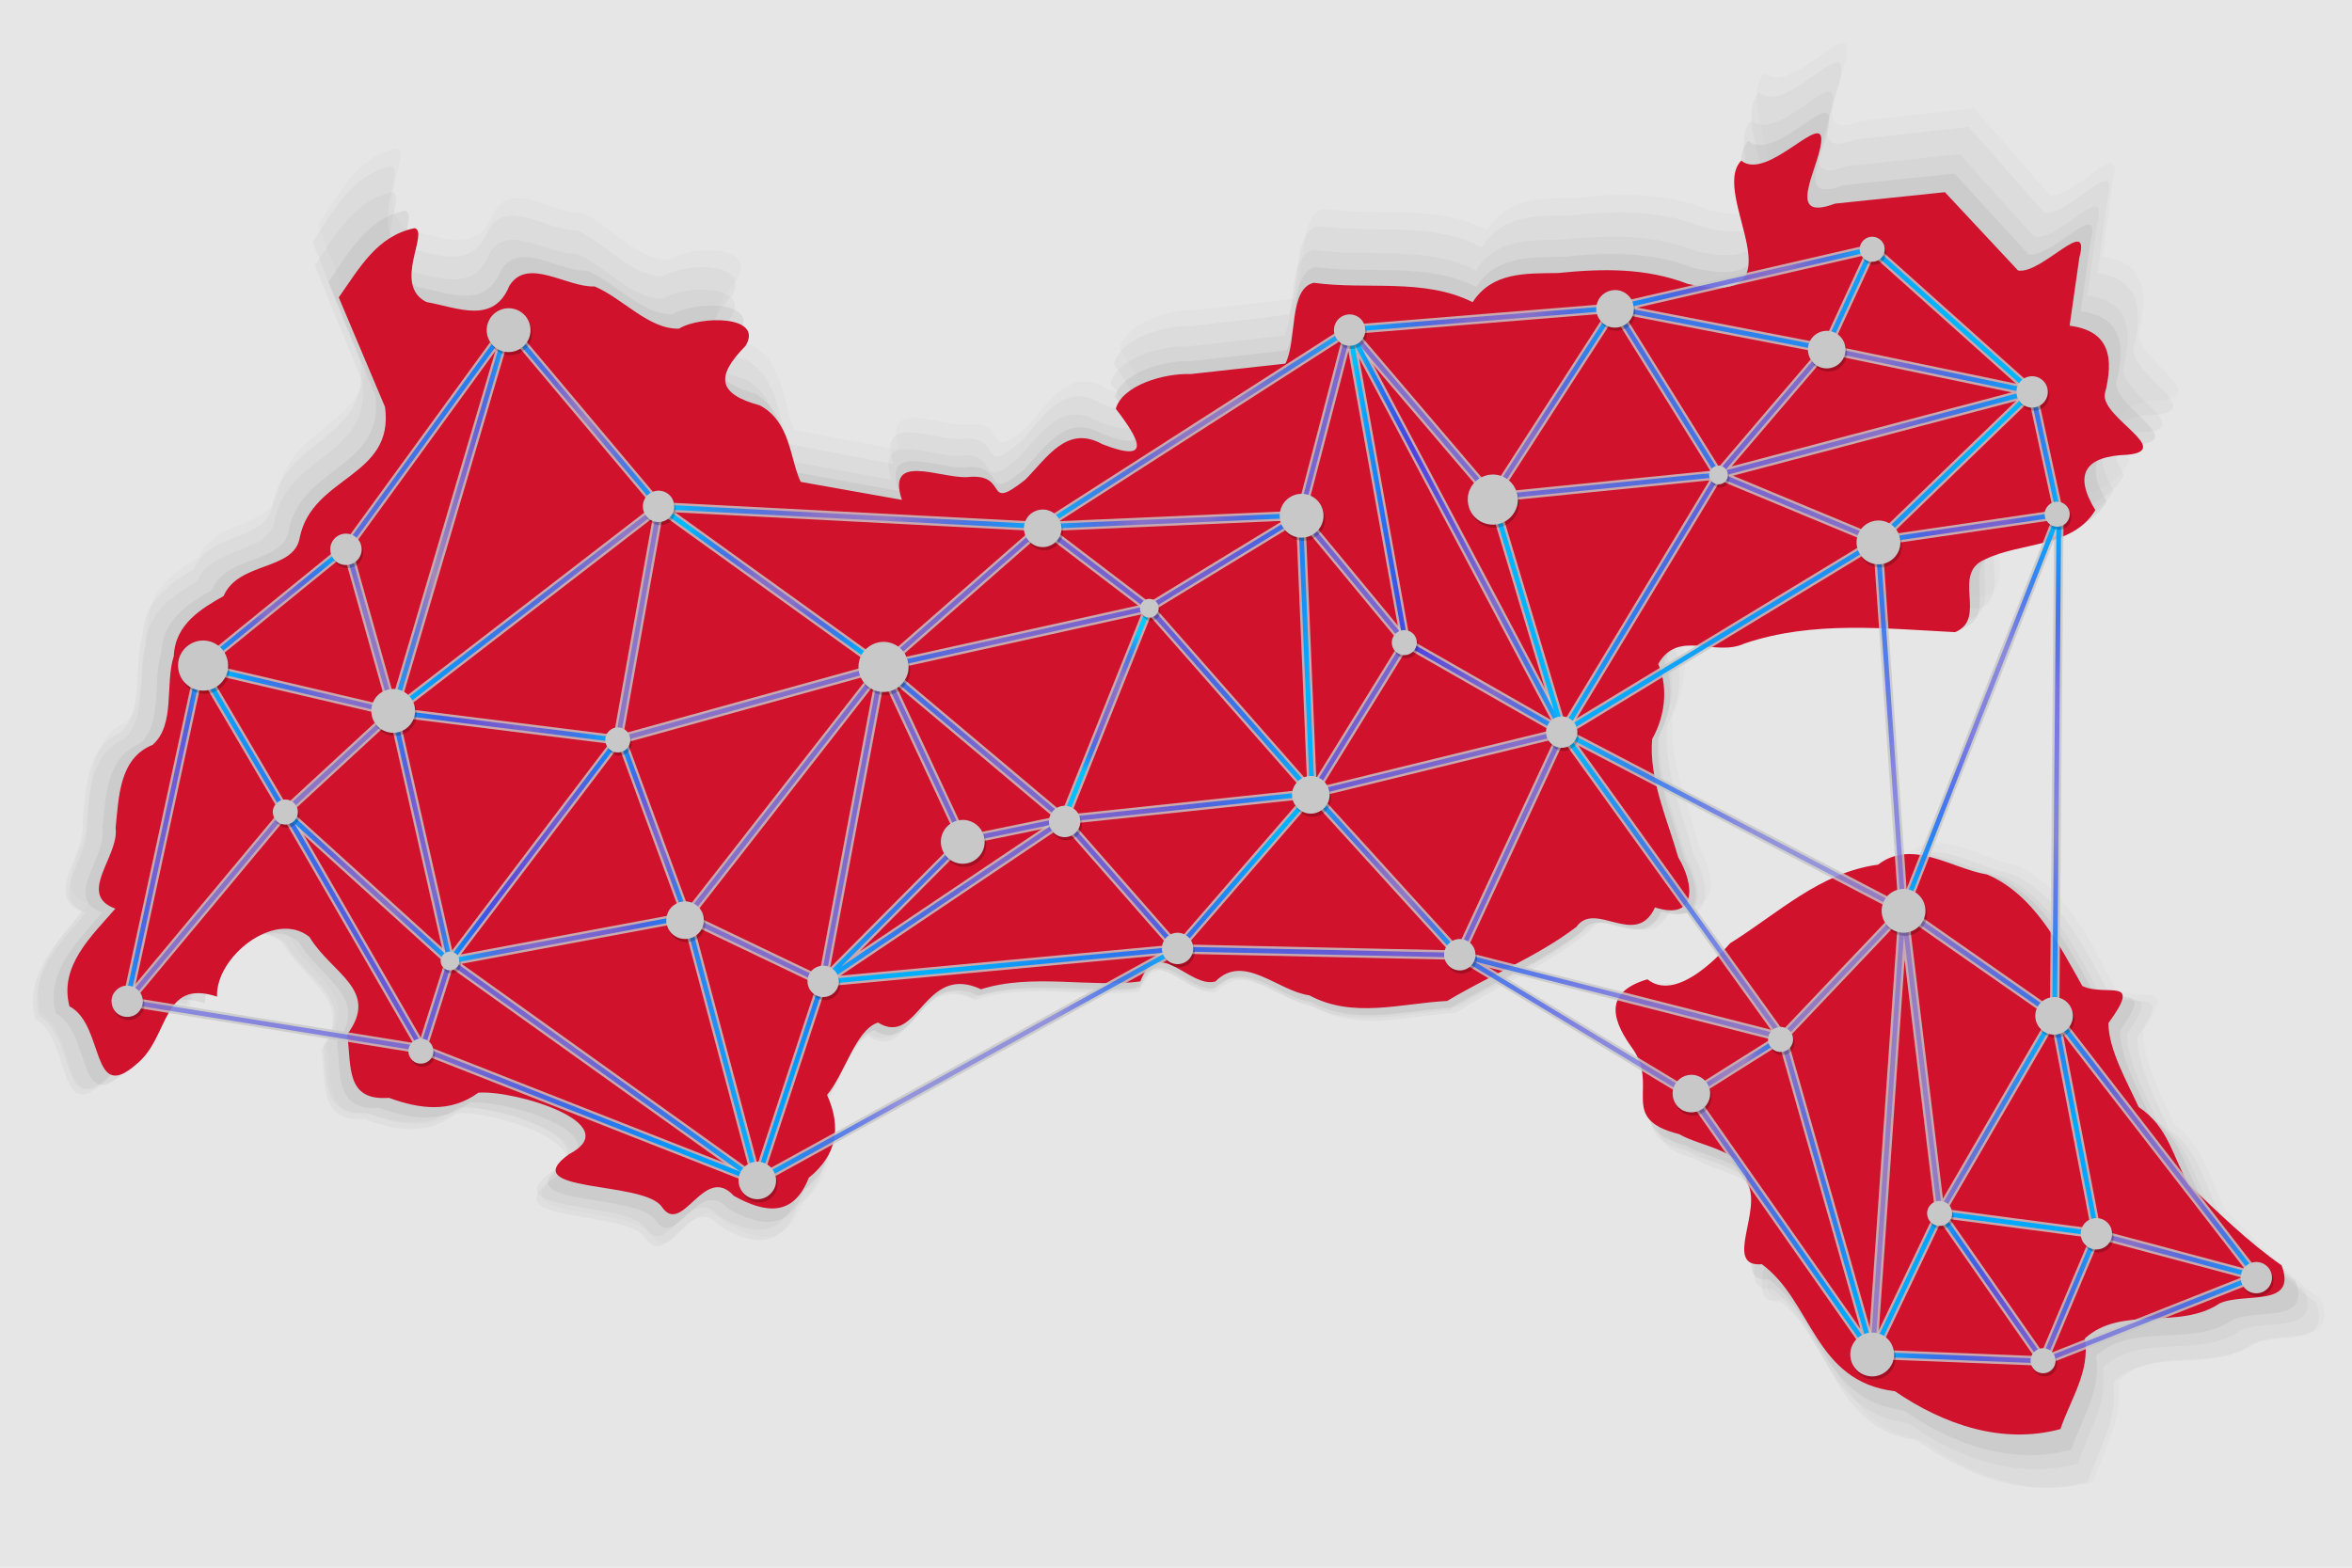 <svg xmlns:inkscape="http://www.inkscape.org/namespaces/inkscape" xmlns:sodipodi="http://sodipodi.sourceforge.net/DTD/sodipodi-0.dtd" xmlns:xlink="http://www.w3.org/1999/xlink" xmlns="http://www.w3.org/2000/svg" xmlns:svg="http://www.w3.org/2000/svg" id="Ebene_1" x="0px" y="0px" width="1500" height="1000" viewBox="0 0 1500 1000" xml:space="preserve" sodipodi:docname="INS_tirolnet.svg" inkscape:version="1.3.2 (091e20e, 2023-11-25, custom)"><defs id="defs15"><linearGradient id="linearGradient472" inkscape:collect="always"><stop style="stop-color:#00b5ff;stop-opacity:1;" offset="0" id="stop473"></stop><stop style="stop-color:#0000ff;stop-opacity:0.443;" offset="0.401" id="stop475"></stop><stop style="stop-color:#0000ff;stop-opacity:0.365;" offset="0.631" id="stop476"></stop><stop style="stop-color:#00bcff;stop-opacity:1;" offset="1" id="stop474"></stop></linearGradient><linearGradient id="linearGradient468" inkscape:collect="always"><stop style="stop-color:#00adff;stop-opacity:1;" offset="0" id="stop469"></stop><stop style="stop-color:#0000ff;stop-opacity:0.384;" offset="0.362" id="stop471"></stop><stop style="stop-color:#0000ff;stop-opacity:0.325;" offset="0.669" id="stop472"></stop><stop style="stop-color:#00b6ff;stop-opacity:1;" offset="1" id="stop470"></stop></linearGradient><linearGradient id="linearGradient464" inkscape:collect="always"><stop style="stop-color:#00c9ff;stop-opacity:1;" offset="0" id="stop465"></stop><stop style="stop-color:#0000ff;stop-opacity:0.363;" offset="0.327" id="stop467"></stop><stop style="stop-color:#0000ff;stop-opacity:0.424;" offset="0.701" id="stop468"></stop><stop style="stop-color:#00a6ff;stop-opacity:1;" offset="1" id="stop466"></stop></linearGradient><linearGradient id="linearGradient460" inkscape:collect="always"><stop style="stop-color:#00a6ff;stop-opacity:1;" offset="0" id="stop461"></stop><stop style="stop-color:#0000ff;stop-opacity:0.565;" offset="0.303" id="stop463"></stop><stop style="stop-color:#0000ff;stop-opacity:0.435;" offset="0.675" id="stop464"></stop><stop style="stop-color:#00a5ff;stop-opacity:1;" offset="1" id="stop462"></stop></linearGradient><linearGradient id="linearGradient456" inkscape:collect="always"><stop style="stop-color:#00bdff;stop-opacity:1;" offset="0" id="stop457"></stop><stop style="stop-color:#0000ff;stop-opacity:0.447;" offset="0.318" id="stop459"></stop><stop style="stop-color:#0000ff;stop-opacity:0.376;" offset="0.709" id="stop460"></stop><stop style="stop-color:#00bbff;stop-opacity:1;" offset="1" id="stop458"></stop></linearGradient><linearGradient id="linearGradient452" inkscape:collect="always"><stop style="stop-color:#00b7ff;stop-opacity:1;" offset="0" id="stop453"></stop><stop style="stop-color:#0000ff;stop-opacity:0.506;" offset="0.351" id="stop455"></stop><stop style="stop-color:#0000ff;stop-opacity:0.388;" offset="0.688" id="stop456"></stop><stop style="stop-color:#00bcff;stop-opacity:1;" offset="1" id="stop454"></stop></linearGradient><linearGradient id="linearGradient448" inkscape:collect="always"><stop style="stop-color:#00baff;stop-opacity:1;" offset="0" id="stop449"></stop><stop style="stop-color:#0000ff;stop-opacity:0.442;" offset="0.363" id="stop451"></stop><stop style="stop-color:#0000ff;stop-opacity:0.402;" offset="0.704" id="stop452"></stop><stop style="stop-color:#00bcff;stop-opacity:1;" offset="1" id="stop450"></stop></linearGradient><linearGradient id="linearGradient444" inkscape:collect="always"><stop style="stop-color:#00aaff;stop-opacity:1;" offset="0" id="stop445"></stop><stop style="stop-color:#0000ff;stop-opacity:0.486;" offset="0.35" id="stop447"></stop><stop style="stop-color:#0000ff;stop-opacity:0.396;" offset="0.602" id="stop448"></stop><stop style="stop-color:#00bcff;stop-opacity:1;" offset="1" id="stop446"></stop></linearGradient><linearGradient id="linearGradient440" inkscape:collect="always"><stop style="stop-color:#00b7ff;stop-opacity:1;" offset="0" id="stop441"></stop><stop style="stop-color:#0000ff;stop-opacity:0.467;" offset="0.35" id="stop443"></stop><stop style="stop-color:#0000ff;stop-opacity:0.373;" offset="0.663" id="stop444"></stop><stop style="stop-color:#00b8ff;stop-opacity:1;" offset="1" id="stop442"></stop></linearGradient><linearGradient id="linearGradient436" inkscape:collect="always"><stop style="stop-color:#00afff;stop-opacity:1;" offset="0" id="stop437"></stop><stop style="stop-color:#0000ff;stop-opacity:0.416;" offset="0.372" id="stop439"></stop><stop style="stop-color:#0000ff;stop-opacity:0.322;" offset="0.673" id="stop440"></stop><stop style="stop-color:#00bfff;stop-opacity:1;" offset="1" id="stop438"></stop></linearGradient><linearGradient id="linearGradient432" inkscape:collect="always"><stop style="stop-color:#00bcff;stop-opacity:1;" offset="0" id="stop433"></stop><stop style="stop-color:#0000ff;stop-opacity:0.404;" offset="0.362" id="stop435"></stop><stop style="stop-color:#0000ff;stop-opacity:0.322;" offset="0.676" id="stop436"></stop><stop style="stop-color:#00b4ff;stop-opacity:1;" offset="1" id="stop434"></stop></linearGradient><linearGradient id="linearGradient428" inkscape:collect="always"><stop style="stop-color:#00aaff;stop-opacity:1;" offset="0" id="stop429"></stop><stop style="stop-color:#0000ff;stop-opacity:0.38;" offset="0.435" id="stop431"></stop><stop style="stop-color:#0000ff;stop-opacity:0.322;" offset="0.675" id="stop432"></stop><stop style="stop-color:#00afff;stop-opacity:1;" offset="1" id="stop430"></stop></linearGradient><linearGradient id="linearGradient424" inkscape:collect="always"><stop style="stop-color:#00b3ff;stop-opacity:1;" offset="0" id="stop425"></stop><stop style="stop-color:#0000ff;stop-opacity:0.427;" offset="0.344" id="stop427"></stop><stop style="stop-color:#0000ff;stop-opacity:0.357;" offset="0.64" id="stop428"></stop><stop style="stop-color:#00c0ff;stop-opacity:1;" offset="1" id="stop426"></stop></linearGradient><linearGradient id="linearGradient420" inkscape:collect="always"><stop style="stop-color:#00bcff;stop-opacity:1;" offset="0" id="stop421"></stop><stop style="stop-color:#0000ff;stop-opacity:0.373;" offset="0.357" id="stop423"></stop><stop style="stop-color:#0000ff;stop-opacity:0.314;" offset="0.681" id="stop424"></stop><stop style="stop-color:#00beff;stop-opacity:1;" offset="1" id="stop422"></stop></linearGradient><linearGradient id="linearGradient416" inkscape:collect="always"><stop style="stop-color:#00b9ff;stop-opacity:1;" offset="0" id="stop417"></stop><stop style="stop-color:#0000ff;stop-opacity:0.435;" offset="0.338" id="stop419"></stop><stop style="stop-color:#0000ff;stop-opacity:0.333;" offset="0.663" id="stop420"></stop><stop style="stop-color:#00b9ff;stop-opacity:1;" offset="1" id="stop418"></stop></linearGradient><linearGradient id="linearGradient412" inkscape:collect="always"><stop style="stop-color:#00c3ff;stop-opacity:1;" offset="0" id="stop413"></stop><stop style="stop-color:#0000ff;stop-opacity:0.286;" offset="0.388" id="stop415"></stop><stop style="stop-color:#0000ff;stop-opacity:0.251;" offset="0.744" id="stop416"></stop><stop style="stop-color:#00beff;stop-opacity:1;" offset="1" id="stop414"></stop></linearGradient><linearGradient id="linearGradient408" inkscape:collect="always"><stop style="stop-color:#00b4ff;stop-opacity:1;" offset="0" id="stop409"></stop><stop style="stop-color:#0000ff;stop-opacity:0.267;" offset="0.42" id="stop411"></stop><stop style="stop-color:#0000ff;stop-opacity:0.216;" offset="0.675" id="stop412"></stop><stop style="stop-color:#00aeff;stop-opacity:1;" offset="1" id="stop410"></stop></linearGradient><linearGradient id="linearGradient404" inkscape:collect="always"><stop style="stop-color:#00b4ff;stop-opacity:1;" offset="0" id="stop405"></stop><stop style="stop-color:#0000ff;stop-opacity:0.345;" offset="0.397" id="stop407"></stop><stop style="stop-color:#0000ff;stop-opacity:0.278;" offset="0.603" id="stop408"></stop><stop style="stop-color:#00a7ff;stop-opacity:1;" offset="1" id="stop406"></stop></linearGradient><linearGradient id="linearGradient400" inkscape:collect="always"><stop style="stop-color:#00beff;stop-opacity:1;" offset="0" id="stop401"></stop><stop style="stop-color:#0000ff;stop-opacity:0.612;" offset="0.265" id="stop403"></stop><stop style="stop-color:#0000ff;stop-opacity:0.357;" offset="0.643" id="stop404"></stop><stop style="stop-color:#00c8ff;stop-opacity:1;" offset="1" id="stop402"></stop></linearGradient><linearGradient id="linearGradient396" inkscape:collect="always"><stop style="stop-color:#00c1ff;stop-opacity:1;" offset="0" id="stop397"></stop><stop style="stop-color:#0000ff;stop-opacity:0.345;" offset="0.457" id="stop399"></stop><stop style="stop-color:#0000ff;stop-opacity:0.286;" offset="0.644" id="stop400"></stop><stop style="stop-color:#00bdff;stop-opacity:1;" offset="1" id="stop398"></stop></linearGradient><linearGradient id="linearGradient392" inkscape:collect="always"><stop style="stop-color:#00c2ff;stop-opacity:1;" offset="0" id="stop393"></stop><stop style="stop-color:#0000ff;stop-opacity:0.392;" offset="0.299" id="stop395"></stop><stop style="stop-color:#0000ff;stop-opacity:0.298;" offset="0.691" id="stop396"></stop><stop style="stop-color:#00cbff;stop-opacity:1;" offset="1" id="stop394"></stop></linearGradient><linearGradient id="linearGradient388" inkscape:collect="always"><stop style="stop-color:#00b0ff;stop-opacity:1;" offset="0" id="stop389"></stop><stop style="stop-color:#0000ff;stop-opacity:0.455;" offset="0.353" id="stop391"></stop><stop style="stop-color:#0000ff;stop-opacity:0.341;" offset="0.536" id="stop392"></stop><stop style="stop-color:#00b5ff;stop-opacity:1;" offset="1" id="stop390"></stop></linearGradient><linearGradient id="linearGradient384" inkscape:collect="always"><stop style="stop-color:#00b7ff;stop-opacity:1;" offset="0" id="stop385"></stop><stop style="stop-color:#0000ff;stop-opacity:0.373;" offset="0.425" id="stop387"></stop><stop style="stop-color:#0000ff;stop-opacity:0.337;" offset="0.662" id="stop388"></stop><stop style="stop-color:#00b8ff;stop-opacity:1;" offset="1" id="stop386"></stop></linearGradient><linearGradient id="linearGradient380" inkscape:collect="always"><stop style="stop-color:#00ccff;stop-opacity:1;" offset="0" id="stop381"></stop><stop style="stop-color:#0000ff;stop-opacity:0.318;" offset="0.42" id="stop383"></stop><stop style="stop-color:#0000ff;stop-opacity:0.267;" offset="0.593" id="stop384"></stop><stop style="stop-color:#00b3ff;stop-opacity:1;" offset="1" id="stop382"></stop></linearGradient><linearGradient id="linearGradient376" inkscape:collect="always"><stop style="stop-color:#00c6ff;stop-opacity:1;" offset="0" id="stop377"></stop><stop style="stop-color:#0000ff;stop-opacity:0.306;" offset="0.433" id="stop379"></stop><stop style="stop-color:#0000ff;stop-opacity:0.263;" offset="0.609" id="stop380"></stop><stop style="stop-color:#00ccff;stop-opacity:1;" offset="1" id="stop378"></stop></linearGradient><linearGradient id="linearGradient372" inkscape:collect="always"><stop style="stop-color:#00beff;stop-opacity:1;" offset="0" id="stop373"></stop><stop style="stop-color:#0000ff;stop-opacity:0.329;" offset="0.37" id="stop375"></stop><stop style="stop-color:#0000ff;stop-opacity:0.357;" offset="0.638" id="stop376"></stop><stop style="stop-color:#00b3ff;stop-opacity:1;" offset="1" id="stop374"></stop></linearGradient><linearGradient id="linearGradient368" inkscape:collect="always"><stop style="stop-color:#00b3ff;stop-opacity:1;" offset="0" id="stop369"></stop><stop style="stop-color:#0000ff;stop-opacity:0.367;" offset="0.343" id="stop371"></stop><stop style="stop-color:#0000ff;stop-opacity:0.435;" offset="0.679" id="stop372"></stop><stop style="stop-color:#00bfff;stop-opacity:1;" offset="1" id="stop370"></stop></linearGradient><linearGradient id="linearGradient364" inkscape:collect="always"><stop style="stop-color:#00b9ff;stop-opacity:1;" offset="0" id="stop365"></stop><stop style="stop-color:#0000ff;stop-opacity:0.34;" offset="0.387" id="stop367"></stop><stop style="stop-color:#0000ff;stop-opacity:0.344;" offset="0.6" id="stop368"></stop><stop style="stop-color:#00b2ff;stop-opacity:1;" offset="1" id="stop366"></stop></linearGradient><linearGradient id="linearGradient360" inkscape:collect="always"><stop style="stop-color:#00a6ff;stop-opacity:1;" offset="0" id="stop361"></stop><stop style="stop-color:#0000ff;stop-opacity:0.295;" offset="0.189" id="stop363"></stop><stop style="stop-color:#0000ff;stop-opacity:0.44;" offset="0.864" id="stop364"></stop><stop style="stop-color:#00b1ff;stop-opacity:1;" offset="1" id="stop362"></stop></linearGradient><linearGradient id="linearGradient356" inkscape:collect="always"><stop style="stop-color:#00bbff;stop-opacity:1;" offset="0" id="stop357"></stop><stop style="stop-color:#0000ff;stop-opacity:0.363;" offset="0.379" id="stop359"></stop><stop style="stop-color:#0000ff;stop-opacity:0.239;" offset="0.526" id="stop360"></stop><stop style="stop-color:#00b4ff;stop-opacity:1;" offset="1" id="stop358"></stop></linearGradient><linearGradient id="linearGradient352" inkscape:collect="always"><stop style="stop-color:#00bcff;stop-opacity:1;" offset="0" id="stop353"></stop><stop style="stop-color:#0000f5;stop-opacity:0.19;" offset="0.357" id="stop355"></stop><stop style="stop-color:#0000ff;stop-opacity:0.414;" offset="0.676" id="stop356"></stop><stop style="stop-color:#00c9ff;stop-opacity:1;" offset="1" id="stop354"></stop></linearGradient><linearGradient id="linearGradient348" inkscape:collect="always"><stop style="stop-color:#00aeff;stop-opacity:1;" offset="0" id="stop349"></stop><stop style="stop-color:#0000ff;stop-opacity:0.344;" offset="0.422" id="stop352"></stop><stop style="stop-color:#0000ff;stop-opacity:0.357;" offset="0.572" id="stop351"></stop><stop style="stop-color:#00b1ff;stop-opacity:1;" offset="1" id="stop350"></stop></linearGradient><linearGradient id="linearGradient344" inkscape:collect="always"><stop style="stop-color:#00b0ff;stop-opacity:1;" offset="0" id="stop348"></stop><stop style="stop-color:#0000ff;stop-opacity:0.423;" offset="0.397" id="stop347"></stop><stop style="stop-color:#0000ff;stop-opacity:0.472;" offset="0.722" id="stop345"></stop><stop style="stop-color:#00c4ff;stop-opacity:1;" offset="1" id="stop346"></stop></linearGradient><linearGradient id="linearGradient340" inkscape:collect="always"><stop style="stop-color:#00a0ff;stop-opacity:1;" offset="0.011" id="stop341"></stop><stop style="stop-color:#0000ff;stop-opacity:0.284;" offset="0.225" id="stop343"></stop><stop style="stop-color:#0000ff;stop-opacity:0.378;" offset="0.744" id="stop344"></stop><stop style="stop-color:#009fff;stop-opacity:1;" offset="1" id="stop342"></stop></linearGradient><linearGradient id="linearGradient337" inkscape:collect="always"><stop style="stop-color:#00b4ff;stop-opacity:1;" offset="0" id="stop339"></stop><stop style="stop-color:#0000ff;stop-opacity:0.278;" offset="0.343" id="stop340"></stop><stop style="stop-color:#0000ff;stop-opacity:0.284;" offset="0.712" id="stop337"></stop><stop style="stop-color:#00beff;stop-opacity:1;" offset="1" id="stop338"></stop></linearGradient>															<linearGradient inkscape:collect="always" xlink:href="#linearGradient337" id="linearGradient338" x1="481.855" y1="679.295" x2="751.847" y2="679.295" gradientUnits="userSpaceOnUse"></linearGradient><linearGradient inkscape:collect="always" xlink:href="#linearGradient340" id="linearGradient342" x1="189.779" y1="271.13" x2="488.315" y2="699.697" gradientUnits="userSpaceOnUse"></linearGradient><linearGradient inkscape:collect="always" xlink:href="#linearGradient344" id="linearGradient346" x1="79.067" y1="532.066" x2="129.383" y2="532.066" gradientUnits="userSpaceOnUse"></linearGradient><linearGradient inkscape:collect="always" xlink:href="#linearGradient348" id="linearGradient350" x1="136.295" y1="418.089" x2="214.829" y2="354.219" gradientUnits="userSpaceOnUse"></linearGradient><linearGradient inkscape:collect="always" xlink:href="#linearGradient352" id="linearGradient354" x1="248.936" y1="331.177" x2="325.614" y2="331.177" gradientUnits="userSpaceOnUse"></linearGradient><linearGradient inkscape:collect="always" xlink:href="#linearGradient356" id="linearGradient358" x1="322.166" y1="265.726" x2="422.102" y2="265.726" gradientUnits="userSpaceOnUse"></linearGradient><linearGradient inkscape:collect="always" xlink:href="#linearGradient360" id="linearGradient362" x1="283.746" y1="366.093" x2="819.044" y2="498.64" gradientUnits="userSpaceOnUse"></linearGradient><linearGradient inkscape:collect="always" xlink:href="#linearGradient364" id="linearGradient366" x1="434.404" y1="351.855" x2="556.201" y2="401.855" gradientUnits="userSpaceOnUse"></linearGradient><linearGradient inkscape:collect="always" xlink:href="#linearGradient368" id="linearGradient370" x1="523.226" y1="506.798" x2="840.918" y2="506.798" gradientUnits="userSpaceOnUse"></linearGradient><linearGradient inkscape:collect="always" xlink:href="#linearGradient372" id="linearGradient374" x1="664.568" y1="332.329" x2="829.558" y2="332.329" gradientUnits="userSpaceOnUse"></linearGradient><linearGradient inkscape:collect="always" xlink:href="#linearGradient376" id="linearGradient378" x1="663.856" y1="291.964" x2="867.23" y2="291.964" gradientUnits="userSpaceOnUse"></linearGradient><linearGradient inkscape:collect="always" xlink:href="#linearGradient380" id="linearGradient382" x1="420.468" y1="329.605" x2="664.758" y2="329.605" gradientUnits="userSpaceOnUse"></linearGradient><linearGradient inkscape:collect="always" xlink:href="#linearGradient384" id="linearGradient386" x1="865.83" y1="255.64" x2="1034.477" y2="255.64" gradientUnits="userSpaceOnUse"></linearGradient><linearGradient inkscape:collect="always" xlink:href="#linearGradient388" id="linearGradient390" x1="570.368" y1="506.243" x2="1266.163" y2="278.779" gradientUnits="userSpaceOnUse"></linearGradient><linearGradient inkscape:collect="always" xlink:href="#linearGradient392" id="linearGradient394" x1="689.161" y1="491.577" x2="725.849" y2="405.327" gradientUnits="userSpaceOnUse"></linearGradient><linearGradient inkscape:collect="always" xlink:href="#linearGradient396" id="linearGradient398" x1="835.384" y1="557.714" x2="932.106" y2="557.714" gradientUnits="userSpaceOnUse"></linearGradient><linearGradient inkscape:collect="always" xlink:href="#linearGradient400" id="linearGradient402" x1="864.465" y1="359.787" x2="1002.371" y2="359.787" gradientUnits="userSpaceOnUse"></linearGradient><linearGradient inkscape:collect="always" xlink:href="#linearGradient404" id="linearGradient406" x1="1030.091" y1="431.358" x2="1291.262" y2="741.127" gradientUnits="userSpaceOnUse"></linearGradient><linearGradient inkscape:collect="always" xlink:href="#linearGradient408" id="linearGradient410" x1="1060.264" y1="686.103" x2="1137.717" y2="686.103" gradientUnits="userSpaceOnUse"></linearGradient><linearGradient inkscape:collect="always" xlink:href="#linearGradient412" id="linearGradient414" x1="995.142" y1="664.666" x2="1312.076" y2="664.666" gradientUnits="userSpaceOnUse"></linearGradient><linearGradient inkscape:collect="always" xlink:href="#linearGradient416" id="linearGradient418" x1="1194.134" y1="827.665" x2="1445.492" y2="827.665" gradientUnits="userSpaceOnUse"></linearGradient><linearGradient inkscape:collect="always" xlink:href="#linearGradient420" id="linearGradient422" x1="1308.764" y1="731.04" x2="1440.707" y2="731.04" gradientUnits="userSpaceOnUse"></linearGradient><linearGradient inkscape:collect="always" xlink:href="#linearGradient424" id="linearGradient426" x1="1313.038" y1="331.92" x2="1310.347" y2="647.781" gradientUnits="userSpaceOnUse"></linearGradient><linearGradient inkscape:collect="always" xlink:href="#linearGradient428" id="linearGradient430" x1="1218.165" y1="569.528" x2="1302.276" y2="336.577" gradientUnits="userSpaceOnUse"></linearGradient><linearGradient inkscape:collect="always" xlink:href="#linearGradient432" id="linearGradient434" x1="995.054" y1="344.219" x2="1296.532" y2="344.219" gradientUnits="userSpaceOnUse"></linearGradient><linearGradient inkscape:collect="always" xlink:href="#linearGradient436" id="linearGradient438" x1="1029.339" y1="177.566" x2="1194.467" y2="177.566" gradientUnits="userSpaceOnUse"></linearGradient><linearGradient inkscape:collect="always" xlink:href="#linearGradient440" id="linearGradient442" x1="125.705" y1="591.184" x2="486.189" y2="591.184" gradientUnits="userSpaceOnUse"></linearGradient><linearGradient inkscape:collect="always" xlink:href="#linearGradient444" id="linearGradient446" x1="250.606" y1="463.128" x2="394.184" y2="463.128" gradientUnits="userSpaceOnUse"></linearGradient><linearGradient inkscape:collect="always" xlink:href="#linearGradient448" id="linearGradient450" x1="1197.23" y1="298.29" x2="1315.48" y2="298.29" gradientUnits="userSpaceOnUse"></linearGradient><linearGradient inkscape:collect="always" xlink:href="#linearGradient452" id="linearGradient454" x1="1235.563" y1="822.497" x2="1339.034" y2="822.497" gradientUnits="userSpaceOnUse"></linearGradient><linearGradient inkscape:collect="always" xlink:href="#linearGradient456" id="linearGradient458" x1="248.903" y1="533.671" x2="288.863" y2="533.671" gradientUnits="userSpaceOnUse"></linearGradient><linearGradient inkscape:collect="always" xlink:href="#linearGradient460" id="linearGradient462" x1="285.319" y1="542.59" x2="395.53" y2="542.59" gradientUnits="userSpaceOnUse"></linearGradient><linearGradient inkscape:collect="always" xlink:href="#linearGradient464" id="linearGradient466" x1="286.545" y1="599.021" x2="438.299" y2="599.021" gradientUnits="userSpaceOnUse"></linearGradient><linearGradient inkscape:collect="always" xlink:href="#linearGradient468" id="linearGradient470" x1="180.501" y1="565.51" x2="288.255" y2="565.51" gradientUnits="userSpaceOnUse"></linearGradient><linearGradient inkscape:collect="always" xlink:href="#linearGradient472" id="linearGradient474" x1="394.701" y1="528.725" x2="439.809" y2="528.725" gradientUnits="userSpaceOnUse"></linearGradient></defs><rect style="display:inline;fill:#e6e6e6;fill-opacity:1;stroke-width:5;opacity:1;fill-rule:nonzero;stroke:none;stroke-linecap:round;stroke-miterlimit:1.9;stroke-opacity:1" id="rect309" width="1500" height="1000" x="0" y="0" inkscape:label="Background" transform="translate(9.3353851e-6)"></rect><g inkscape:groupmode="layer" id="layer1" inkscape:label="Tyrol" style="display:inline"><g id="g15-2-5-5-9-3" transform="matrix(19.191,0,0,20.387,-1247.325,-152.387)" style="display:inline;fill:#999999;fill-opacity:0.092;stroke-width:0.051" inkscape:label="Tyrol_Shadow_4"><path fill="#cc1719" d="m 134.381,53.838 c -2.004,0.54 -4.008,-0.158 -5.672,-1.297 -2.772,-0.331 -2.821,-3.071 -4.559,-4.353 -1.354,0.113 0.076,-1.912 -0.523,-2.817 0.008,-1.096 -1.539,-1.188 -2.31,-1.641 -2.163,-0.54 -0.607,-1.649 -1.657,-3.016 -0.744,-1.049 -0.805,-1.889 0.569,-2.291 0.943,0.754 2.335,-0.666 2.836,-1.237 1.632,-1.019 3.083,-2.428 5.064,-2.691 1.182,-0.9 2.488,0.126 3.742,0.337 1.6,0.687 2.446,2.377 3.26,3.821 0.833,0.389 2.088,-0.361 0.892,1.274 0.015,0.931 0.636,1.993 1.037,2.873 1.033,0.688 1.156,1.699 1.717,2.658 1.017,0.968 2.027,1.959 3.182,2.769 0.55,1.47 -1.288,0.912 -2.126,1.305 -1.402,0.938 -3.359,0.05 -4.614,1.2 0.178,1.146 -0.487,2.068 -0.839,3.107 z" id="path1-2-8-3-0-8" style="fill:#999999;fill-opacity:0.092;stroke-width:0.051"></path><path fill="#cc1719" d="m 134.695,16.022 c 1.411,0.183 1.513,1.142 1.204,2.346 -0.111,0.805 2.366,1.921 0.784,2.077 -1.428,0.045 -1.879,0.632 -1.107,1.899 -0.766,1.286 -2.564,1.092 -3.777,1.686 -1.173,0.487 0.096,2.026 -1.025,2.495 -2.419,-0.121 -4.876,-0.402 -7.217,0.388 -1.026,0.479 -2.275,-0.505 -2.959,0.704 0.295,0.658 0.313,1.646 -0.207,2.572 -0.118,1.367 0.519,2.741 0.893,4.053 0.559,0.927 0.655,2.18 -0.796,1.718 -0.654,1.421 -2.044,-0.26 -2.693,0.667 -1.333,1.016 -2.974,1.664 -4.426,2.537 -1.591,0.084 -3.232,0.613 -4.724,-0.192 -1.098,-0.152 -2.25,-1.457 -3.221,-0.474 -0.896,0.242 -1.962,-1.592 -2.571,-0.003 -1.708,0.225 -3.701,-0.288 -5.457,0.269 -1.976,-0.918 -2.133,2.002 -3.534,1.141 -0.768,0.254 -1.13,1.754 -1.744,2.479 0.499,1.114 0.339,2.065 -0.626,2.841 -0.52,1.329 -1.468,1.233 -2.571,0.618 -1.018,-1.129 -1.764,1.423 -2.467,0.373 -0.636,-0.904 -5.052,-0.456 -3.174,-1.801 1.991,-1.042 -1.858,-2.203 -3.109,-2.106 -0.966,0.7 -2.005,0.562 -3.066,0.176 -1.491,0.114 -1.282,-1.074 -1.428,-2.177 1.133,-1.521 -0.546,-2.083 -1.294,-3.336 -1.179,-0.95 -3.223,0.683 -3.168,2.044 -1.913,-0.627 -1.615,1.385 -2.753,2.308 -1.591,1.414 -1.087,-1.335 -2.304,-1.976 -0.362,-1.379 0.756,-2.403 1.573,-3.347 -1.34,-0.484 0.143,-1.8 0.009,-2.768 0.111,-1.057 0.121,-2.383 1.266,-2.844 0.791,-0.689 0.417,-2.075 0.729,-3.05 0.04,-1.097 0.981,-1.642 1.704,-2.051 0.512,-1.194 2.417,-0.856 2.61,-2.003 0.433,-2.126 3.25,-2.052 2.923,-4.476 -0.529,-1.252 -1.057,-2.505 -1.586,-3.757 0.704,-0.994 1.308,-2.111 2.602,-2.373 0.503,0.139 -0.765,1.943 0.401,2.531 1.082,0.197 2.301,0.777 2.842,-0.553 0.622,-1.006 1.966,0.059 2.924,0.02 0.974,0.412 1.855,1.477 2.893,1.446 0.706,-0.444 2.91,-0.47 2.28,0.587 -1.052,1.067 -0.943,1.652 0.484,2.042 1.064,0.561 1.03,1.846 1.403,2.622 1.156,0.206 2.311,0.412 3.467,0.618 -0.542,-1.641 1.29,-0.737 2.238,-0.781 1.488,-0.164 0.529,1.244 1.989,0.091 0.768,-0.777 1.431,-1.892 2.646,-1.218 1.704,0.663 1.289,-0.133 0.457,-1.216 0.225,-0.801 1.643,-1.223 2.566,-1.189 1.082,-0.119 2.163,-0.239 3.245,-0.358 0.411,-0.809 0.104,-2.564 0.973,-2.77 1.807,0.252 3.771,-0.174 5.443,0.664 0.675,-1.037 1.809,-0.982 2.913,-0.998 1.526,-0.154 3.011,-0.186 4.466,0.374 4.078,0.886 0.7,-3.075 1.826,-4.226 0.911,0.735 2.907,-1.831 2.733,-0.595 -0.12,0.929 -1.235,2.711 0.479,2.068 1.255,-0.131 2.511,-0.261 3.766,-0.392 0.835,0.894 1.671,1.789 2.506,2.683 0.807,0.149 2.509,-1.95 2.101,-0.44 -0.111,0.779 -0.223,1.557 -0.334,2.336 z" id="path2-0-9-9-8-9" style="fill:#999999;fill-opacity:0.092;stroke:none;stroke-width:0.051"></path></g><g id="g15-2-5-5-9-3-0" transform="matrix(19.191,0,0,20.667,-1243.834,-167.523)" style="display:inline;fill:#999999;fill-opacity:0.049;stroke-width:0.05" inkscape:label="Tyrol_Shadow_3"><path fill="#cc1719" d="m 134.381,53.838 c -2.004,0.54 -4.008,-0.158 -5.672,-1.297 -2.772,-0.331 -2.821,-3.071 -4.559,-4.353 -1.354,0.113 0.076,-1.912 -0.523,-2.817 0.008,-1.096 -1.539,-1.188 -2.31,-1.641 -2.163,-0.54 -0.607,-1.649 -1.657,-3.016 -0.744,-1.049 -0.805,-1.889 0.569,-2.291 0.943,0.754 2.335,-0.666 2.836,-1.237 1.632,-1.019 3.083,-2.428 5.064,-2.691 1.182,-0.9 2.488,0.126 3.742,0.337 1.6,0.687 2.446,2.377 3.26,3.821 0.833,0.389 2.088,-0.361 0.892,1.274 0.015,0.931 0.636,1.993 1.037,2.873 1.033,0.688 1.156,1.699 1.717,2.658 1.017,0.968 2.027,1.959 3.182,2.769 0.55,1.47 -1.288,0.912 -2.126,1.305 -1.402,0.938 -3.359,0.05 -4.614,1.2 0.178,1.146 -0.487,2.068 -0.839,3.107 z" id="path1-2-8-3-0-8-7" style="fill:#999999;fill-opacity:0.049;stroke-width:0.05"></path><path fill="#cc1719" d="m 134.695,16.022 c 1.411,0.183 1.513,1.142 1.204,2.346 -0.111,0.805 2.366,1.921 0.784,2.077 -1.428,0.045 -1.879,0.632 -1.107,1.899 -0.766,1.286 -2.564,1.092 -3.777,1.686 -1.173,0.487 0.096,2.026 -1.025,2.495 -2.419,-0.121 -4.876,-0.402 -7.217,0.388 -1.026,0.479 -2.275,-0.505 -2.959,0.704 0.295,0.658 0.313,1.646 -0.207,2.572 -0.118,1.367 0.519,2.741 0.893,4.053 0.559,0.927 0.655,2.18 -0.796,1.718 -0.654,1.421 -2.044,-0.26 -2.693,0.667 -1.333,1.016 -2.974,1.664 -4.426,2.537 -1.591,0.084 -3.232,0.613 -4.724,-0.192 -1.098,-0.152 -2.25,-1.457 -3.221,-0.474 -0.896,0.242 -1.962,-1.592 -2.571,-0.003 -1.708,0.225 -3.701,-0.288 -5.457,0.269 -1.976,-0.918 -2.133,2.002 -3.534,1.141 -0.768,0.254 -1.13,1.754 -1.744,2.479 0.499,1.114 0.339,2.065 -0.626,2.841 -0.52,1.329 -1.468,1.233 -2.571,0.618 -1.018,-1.129 -1.764,1.423 -2.467,0.373 -0.636,-0.904 -5.052,-0.456 -3.174,-1.801 1.991,-1.042 -1.858,-2.203 -3.109,-2.106 -0.966,0.7 -2.005,0.562 -3.066,0.176 -1.491,0.114 -1.282,-1.074 -1.428,-2.177 1.133,-1.521 -0.546,-2.083 -1.294,-3.336 -1.179,-0.95 -3.223,0.683 -3.168,2.044 -1.913,-0.627 -1.615,1.385 -2.753,2.308 -1.591,1.414 -1.087,-1.335 -2.304,-1.976 -0.362,-1.379 0.756,-2.403 1.573,-3.347 -1.34,-0.484 0.143,-1.8 0.009,-2.768 0.111,-1.057 0.121,-2.383 1.266,-2.844 0.791,-0.689 0.417,-2.075 0.729,-3.05 0.04,-1.097 0.981,-1.642 1.704,-2.051 0.512,-1.194 2.417,-0.856 2.61,-2.003 0.433,-2.126 3.25,-2.052 2.923,-4.476 -0.529,-1.252 -1.057,-2.505 -1.586,-3.757 0.704,-0.994 1.308,-2.111 2.602,-2.373 0.503,0.139 -0.765,1.943 0.401,2.531 1.082,0.197 2.301,0.777 2.842,-0.553 0.622,-1.006 1.966,0.059 2.924,0.02 0.974,0.412 1.855,1.477 2.893,1.446 0.706,-0.444 2.91,-0.47 2.28,0.587 -1.052,1.067 -0.943,1.652 0.484,2.042 1.064,0.561 1.03,1.846 1.403,2.622 1.156,0.206 2.311,0.412 3.467,0.618 -0.542,-1.641 1.29,-0.737 2.238,-0.781 1.488,-0.164 0.529,1.244 1.989,0.091 0.768,-0.777 1.431,-1.892 2.646,-1.218 1.704,0.663 1.289,-0.133 0.457,-1.216 0.225,-0.801 1.643,-1.223 2.566,-1.189 1.082,-0.119 2.163,-0.239 3.245,-0.358 0.411,-0.809 0.104,-2.564 0.973,-2.77 1.807,0.252 3.771,-0.174 5.443,0.664 0.675,-1.037 1.809,-0.982 2.913,-0.998 1.526,-0.154 3.011,-0.186 4.466,0.374 4.078,0.886 0.7,-3.075 1.826,-4.226 0.911,0.735 2.907,-1.831 2.733,-0.595 -0.12,0.929 -1.235,2.711 0.479,2.068 1.255,-0.131 2.511,-0.261 3.766,-0.392 0.835,0.894 1.671,1.789 2.506,2.683 0.807,0.149 2.509,-1.95 2.101,-0.44 -0.111,0.779 -0.223,1.557 -0.334,2.336 z" id="path2-0-9-9-8-9-5" style="fill:#999999;fill-opacity:0.049;stroke:none;stroke-width:0.05"></path></g><g id="g15-2-5-5-9" transform="matrix(19.06,0,0,19.703,-1236.103,-127.267)" style="display:inline;fill:#999999;fill-opacity:0.092;stroke-width:0.052" inkscape:label="Tyrol_Shadow_2"><path fill="#cc1719" d="m 134.381,53.838 c -2.004,0.54 -4.008,-0.158 -5.672,-1.297 -2.772,-0.331 -2.821,-3.071 -4.559,-4.353 -1.354,0.113 0.076,-1.912 -0.523,-2.817 0.008,-1.096 -1.539,-1.188 -2.31,-1.641 -2.163,-0.54 -0.607,-1.649 -1.657,-3.016 -0.744,-1.049 -0.805,-1.889 0.569,-2.291 0.943,0.754 2.335,-0.666 2.836,-1.237 1.632,-1.019 3.083,-2.428 5.064,-2.691 1.182,-0.9 2.488,0.126 3.742,0.337 1.6,0.687 2.446,2.377 3.26,3.821 0.833,0.389 2.088,-0.361 0.892,1.274 0.015,0.931 0.636,1.993 1.037,2.873 1.033,0.688 1.156,1.699 1.717,2.658 1.017,0.968 2.027,1.959 3.182,2.769 0.55,1.47 -1.288,0.912 -2.126,1.305 -1.402,0.938 -3.359,0.05 -4.614,1.2 0.178,1.146 -0.487,2.068 -0.839,3.107 z" id="path1-2-8-3-0" style="fill:#999999;fill-opacity:0.092;stroke-width:0.052"></path><path fill="#cc1719" d="m 134.695,16.022 c 1.411,0.183 1.513,1.142 1.204,2.346 -0.111,0.805 2.366,1.921 0.784,2.077 -1.428,0.045 -1.879,0.632 -1.107,1.899 -0.766,1.286 -2.564,1.092 -3.777,1.686 -1.173,0.487 0.096,2.026 -1.025,2.495 -2.419,-0.121 -4.876,-0.402 -7.217,0.388 -1.026,0.479 -2.275,-0.505 -2.959,0.704 0.295,0.658 0.313,1.646 -0.207,2.572 -0.118,1.367 0.519,2.741 0.893,4.053 0.559,0.927 0.655,2.18 -0.796,1.718 -0.654,1.421 -2.044,-0.26 -2.693,0.667 -1.333,1.016 -2.974,1.664 -4.426,2.537 -1.591,0.084 -3.232,0.613 -4.724,-0.192 -1.098,-0.152 -2.25,-1.457 -3.221,-0.474 -0.896,0.242 -1.962,-1.592 -2.571,-0.003 -1.708,0.225 -3.701,-0.288 -5.457,0.269 -1.976,-0.918 -2.133,2.002 -3.534,1.141 -0.768,0.254 -1.13,1.754 -1.744,2.479 0.499,1.114 0.339,2.065 -0.626,2.841 -0.52,1.329 -1.468,1.233 -2.571,0.618 -1.018,-1.129 -1.764,1.423 -2.467,0.373 -0.636,-0.904 -5.052,-0.456 -3.174,-1.801 1.991,-1.042 -1.858,-2.203 -3.109,-2.106 -0.966,0.7 -2.005,0.562 -3.066,0.176 -1.491,0.114 -1.282,-1.074 -1.428,-2.177 1.133,-1.521 -0.546,-2.083 -1.294,-3.336 -1.179,-0.95 -3.223,0.683 -3.168,2.044 -1.913,-0.627 -1.615,1.385 -2.753,2.308 -1.591,1.414 -1.087,-1.335 -2.304,-1.976 -0.362,-1.379 0.756,-2.403 1.573,-3.347 -1.34,-0.484 0.143,-1.8 0.009,-2.768 0.111,-1.057 0.121,-2.383 1.266,-2.844 0.791,-0.689 0.417,-2.075 0.729,-3.05 0.04,-1.097 0.981,-1.642 1.704,-2.051 0.512,-1.194 2.417,-0.856 2.61,-2.003 0.433,-2.126 3.25,-2.052 2.923,-4.476 -0.529,-1.252 -1.057,-2.505 -1.586,-3.757 0.704,-0.994 1.308,-2.111 2.602,-2.373 0.503,0.139 -0.765,1.943 0.401,2.531 1.082,0.197 2.301,0.777 2.842,-0.553 0.622,-1.006 1.966,0.059 2.924,0.02 0.974,0.412 1.855,1.477 2.893,1.446 0.706,-0.444 2.91,-0.47 2.28,0.587 -1.052,1.067 -0.943,1.652 0.484,2.042 1.064,0.561 1.03,1.846 1.403,2.622 1.156,0.206 2.311,0.412 3.467,0.618 -0.542,-1.641 1.29,-0.737 2.238,-0.781 1.488,-0.164 0.529,1.244 1.989,0.091 0.768,-0.777 1.431,-1.892 2.646,-1.218 1.704,0.663 1.289,-0.133 0.457,-1.216 0.225,-0.801 1.643,-1.223 2.566,-1.189 1.082,-0.119 2.163,-0.239 3.245,-0.358 0.411,-0.809 0.104,-2.564 0.973,-2.77 1.807,0.252 3.771,-0.174 5.443,0.664 0.675,-1.037 1.809,-0.982 2.913,-0.998 1.526,-0.154 3.011,-0.186 4.466,0.374 4.078,0.886 0.7,-3.075 1.826,-4.226 0.911,0.735 2.907,-1.831 2.733,-0.595 -0.12,0.929 -1.235,2.711 0.479,2.068 1.255,-0.131 2.511,-0.261 3.766,-0.392 0.835,0.894 1.671,1.789 2.506,2.683 0.807,0.149 2.509,-1.95 2.101,-0.44 -0.111,0.779 -0.223,1.557 -0.334,2.336 z" id="path2-0-9-9-8" style="fill:#999999;fill-opacity:0.092;stroke:none;stroke-width:0.052"></path></g><g id="g15-2-5-5" transform="matrix(18.843,0,0,19.2,-1211.082,-109.091)" style="display:inline;fill:#999999;fill-opacity:0.17;stroke-width:0.053" inkscape:label="Tyrol_Shadow_1"><path fill="#cc1719" d="m 134.381,53.838 c -2.004,0.54 -4.008,-0.158 -5.672,-1.297 -2.772,-0.331 -2.821,-3.071 -4.559,-4.353 -1.354,0.113 0.076,-1.912 -0.523,-2.817 0.008,-1.096 -1.539,-1.188 -2.31,-1.641 -2.163,-0.54 -0.607,-1.649 -1.657,-3.016 -0.744,-1.049 -0.805,-1.889 0.569,-2.291 0.943,0.754 2.335,-0.666 2.836,-1.237 1.632,-1.019 3.083,-2.428 5.064,-2.691 1.182,-0.9 2.488,0.126 3.742,0.337 1.6,0.687 2.446,2.377 3.26,3.821 0.833,0.389 2.088,-0.361 0.892,1.274 0.015,0.931 0.636,1.993 1.037,2.873 1.033,0.688 1.156,1.699 1.717,2.658 1.017,0.968 2.027,1.959 3.182,2.769 0.55,1.47 -1.288,0.912 -2.126,1.305 -1.402,0.938 -3.359,0.05 -4.614,1.2 0.178,1.146 -0.487,2.068 -0.839,3.107 z" id="path1-2-8-3" style="fill:#999999;fill-opacity:0.17;stroke-width:0.053"></path><path fill="#cc1719" d="m 134.695,16.022 c 1.411,0.183 1.513,1.142 1.204,2.346 -0.111,0.805 2.366,1.921 0.784,2.077 -1.428,0.045 -1.879,0.632 -1.107,1.899 -0.766,1.286 -2.564,1.092 -3.777,1.686 -1.173,0.487 0.096,2.026 -1.025,2.495 -2.419,-0.121 -4.876,-0.402 -7.217,0.388 -1.026,0.479 -2.275,-0.505 -2.959,0.704 0.295,0.658 0.313,1.646 -0.207,2.572 -0.118,1.367 0.519,2.741 0.893,4.053 0.559,0.927 0.655,2.18 -0.796,1.718 -0.654,1.421 -2.044,-0.26 -2.693,0.667 -1.333,1.016 -2.974,1.664 -4.426,2.537 -1.591,0.084 -3.232,0.613 -4.724,-0.192 -1.098,-0.152 -2.25,-1.457 -3.221,-0.474 -0.896,0.242 -1.962,-1.592 -2.571,-0.003 -1.708,0.225 -3.701,-0.288 -5.457,0.269 -1.976,-0.918 -2.133,2.002 -3.534,1.141 -0.768,0.254 -1.13,1.754 -1.744,2.479 0.499,1.114 0.339,2.065 -0.626,2.841 -0.52,1.329 -1.468,1.233 -2.571,0.618 -1.018,-1.129 -1.764,1.423 -2.467,0.373 -0.636,-0.904 -5.052,-0.456 -3.174,-1.801 1.991,-1.042 -1.858,-2.203 -3.109,-2.106 -0.966,0.7 -2.005,0.562 -3.066,0.176 -1.491,0.114 -1.282,-1.074 -1.428,-2.177 1.133,-1.521 -0.546,-2.083 -1.294,-3.336 -1.179,-0.95 -3.223,0.683 -3.168,2.044 -1.913,-0.627 -1.615,1.385 -2.753,2.308 -1.591,1.414 -1.087,-1.335 -2.304,-1.976 -0.362,-1.379 0.756,-2.403 1.573,-3.347 -1.34,-0.484 0.143,-1.8 0.009,-2.768 0.111,-1.057 0.121,-2.383 1.266,-2.844 0.791,-0.689 0.417,-2.075 0.729,-3.05 0.04,-1.097 0.981,-1.642 1.704,-2.051 0.512,-1.194 2.417,-0.856 2.61,-2.003 0.433,-2.126 3.25,-2.052 2.923,-4.476 -0.529,-1.252 -1.057,-2.505 -1.586,-3.757 0.704,-0.994 1.308,-2.111 2.602,-2.373 0.503,0.139 -0.765,1.943 0.401,2.531 1.082,0.197 2.301,0.777 2.842,-0.553 0.622,-1.006 1.966,0.059 2.924,0.02 0.974,0.412 1.855,1.477 2.893,1.446 0.706,-0.444 2.91,-0.47 2.28,0.587 -1.052,1.067 -0.943,1.652 0.484,2.042 1.064,0.561 1.03,1.846 1.403,2.622 1.156,0.206 2.311,0.412 3.467,0.618 -0.542,-1.641 1.29,-0.737 2.238,-0.781 1.488,-0.164 0.529,1.244 1.989,0.091 0.768,-0.777 1.431,-1.892 2.646,-1.218 1.704,0.663 1.289,-0.133 0.457,-1.216 0.225,-0.801 1.643,-1.223 2.566,-1.189 1.082,-0.119 2.163,-0.239 3.245,-0.358 0.411,-0.809 0.104,-2.564 0.973,-2.77 1.807,0.252 3.771,-0.174 5.443,0.664 0.675,-1.037 1.809,-0.982 2.913,-0.998 1.526,-0.154 3.011,-0.186 4.466,0.374 4.078,0.886 0.7,-3.075 1.826,-4.226 0.911,0.735 2.907,-1.831 2.733,-0.595 -0.12,0.929 -1.235,2.711 0.479,2.068 1.255,-0.131 2.511,-0.261 3.766,-0.392 0.835,0.894 1.671,1.789 2.506,2.683 0.807,0.149 2.509,-1.95 2.101,-0.44 -0.111,0.779 -0.223,1.557 -0.334,2.336 z" id="path2-0-9-9" style="fill:#999999;fill-opacity:0.17;stroke:none;stroke-width:0.053"></path></g><g id="g15-2-5" transform="matrix(18.612,0,0,18.612,-1187.04,-90.45)" style="display:inline;fill:#d0122d;fill-opacity:1;stroke-width:0.054" inkscape:label="Tyrol"><path fill="#cc1719" d="m 134.381,53.838 c -2.004,0.54 -4.008,-0.158 -5.672,-1.297 -2.772,-0.331 -2.821,-3.071 -4.559,-4.353 -1.354,0.113 0.076,-1.912 -0.523,-2.817 0.008,-1.096 -1.539,-1.188 -2.31,-1.641 -2.163,-0.54 -0.607,-1.649 -1.657,-3.016 -0.744,-1.049 -0.805,-1.889 0.569,-2.291 0.943,0.754 2.335,-0.666 2.836,-1.237 1.632,-1.019 3.083,-2.428 5.064,-2.691 1.182,-0.9 2.488,0.126 3.742,0.337 1.6,0.687 2.446,2.377 3.26,3.821 0.833,0.389 2.088,-0.361 0.892,1.274 0.015,0.931 0.636,1.993 1.037,2.873 1.033,0.688 1.156,1.699 1.717,2.658 1.017,0.968 2.027,1.959 3.182,2.769 0.55,1.47 -1.288,0.912 -2.126,1.305 -1.402,0.938 -3.359,0.05 -4.614,1.2 0.178,1.146 -0.487,2.068 -0.839,3.107 z" id="path1-2-8" style="fill:#d0122d;fill-opacity:1;stroke-width:0.054"></path><path fill="#cc1719" d="m 134.695,16.022 c 1.411,0.183 1.513,1.142 1.204,2.346 -0.111,0.805 2.366,1.921 0.784,2.077 -1.428,0.045 -1.879,0.632 -1.107,1.899 -0.766,1.286 -2.564,1.092 -3.777,1.686 -1.173,0.487 0.096,2.026 -1.025,2.495 -2.419,-0.121 -4.876,-0.402 -7.217,0.388 -1.026,0.479 -2.275,-0.505 -2.959,0.704 0.295,0.658 0.313,1.646 -0.207,2.572 -0.118,1.367 0.519,2.741 0.893,4.053 0.559,0.927 0.655,2.18 -0.796,1.718 -0.654,1.421 -2.044,-0.26 -2.693,0.667 -1.333,1.016 -2.974,1.664 -4.426,2.537 -1.591,0.084 -3.232,0.613 -4.724,-0.192 -1.098,-0.152 -2.25,-1.457 -3.221,-0.474 -0.896,0.242 -1.962,-1.592 -2.571,-0.003 -1.708,0.225 -3.701,-0.288 -5.457,0.269 -1.976,-0.918 -2.133,2.002 -3.534,1.141 -0.768,0.254 -1.13,1.754 -1.744,2.479 0.499,1.114 0.339,2.065 -0.626,2.841 -0.52,1.329 -1.468,1.233 -2.571,0.618 -1.018,-1.129 -1.764,1.423 -2.467,0.373 -0.636,-0.904 -5.052,-0.456 -3.174,-1.801 1.991,-1.042 -1.858,-2.203 -3.109,-2.106 -0.966,0.7 -2.005,0.562 -3.066,0.176 -1.491,0.114 -1.282,-1.074 -1.428,-2.177 1.133,-1.521 -0.546,-2.083 -1.294,-3.336 -1.179,-0.95 -3.223,0.683 -3.168,2.044 -1.913,-0.627 -1.615,1.385 -2.753,2.308 -1.591,1.414 -1.087,-1.335 -2.304,-1.976 -0.362,-1.379 0.756,-2.403 1.573,-3.347 -1.34,-0.484 0.143,-1.8 0.009,-2.768 0.111,-1.057 0.121,-2.383 1.266,-2.844 0.791,-0.689 0.417,-2.075 0.729,-3.05 0.04,-1.097 0.981,-1.642 1.704,-2.051 0.512,-1.194 2.417,-0.856 2.61,-2.003 0.433,-2.126 3.25,-2.052 2.923,-4.476 -0.529,-1.252 -1.057,-2.505 -1.586,-3.757 0.704,-0.994 1.308,-2.111 2.602,-2.373 0.503,0.139 -0.765,1.943 0.401,2.531 1.082,0.197 2.301,0.777 2.842,-0.553 0.622,-1.006 1.966,0.059 2.924,0.02 0.974,0.412 1.855,1.477 2.893,1.446 0.706,-0.444 2.91,-0.47 2.28,0.587 -1.052,1.067 -0.943,1.652 0.484,2.042 1.064,0.561 1.03,1.846 1.403,2.622 1.156,0.206 2.311,0.412 3.467,0.618 -0.542,-1.641 1.29,-0.737 2.238,-0.781 1.488,-0.164 0.529,1.244 1.989,0.091 0.768,-0.777 1.431,-1.892 2.646,-1.218 1.704,0.663 1.289,-0.133 0.457,-1.216 0.225,-0.801 1.643,-1.223 2.566,-1.189 1.082,-0.119 2.163,-0.239 3.245,-0.358 0.411,-0.809 0.104,-2.564 0.973,-2.77 1.807,0.252 3.771,-0.174 5.443,0.664 0.675,-1.037 1.809,-0.982 2.913,-0.998 1.526,-0.154 3.011,-0.186 4.466,0.374 4.078,0.886 0.7,-3.075 1.826,-4.226 0.911,0.735 2.907,-1.831 2.733,-0.595 -0.12,0.929 -1.235,2.711 0.479,2.068 1.255,-0.131 2.511,-0.261 3.766,-0.392 0.835,0.894 1.671,1.789 2.506,2.683 0.807,0.149 2.509,-1.95 2.101,-0.44 -0.111,0.779 -0.223,1.557 -0.334,2.336 z" id="path2-0-9" style="fill:#d0122d;fill-opacity:1;stroke:none;stroke-width:0.054"></path></g></g><g inkscape:groupmode="layer" id="layer2" inkscape:label="NET Background" style="display:inline"><path style="display:inline;fill:none;stroke:#c8c8c8;stroke-width:6;stroke-linecap:butt;stroke-linejoin:miter;stroke-dasharray:none;stroke-opacity:0.83" d="m 1310.347,647.781 2.723,-319.611" id="path336"></path><path style="display:inline;fill:none;stroke:#c8c8c8;stroke-width:6;stroke-linecap:butt;stroke-linejoin:miter;stroke-dasharray:none;stroke-opacity:0.83" d="m 323.696,208.146 96.875,115.161" id="path310" sodipodi:nodetypes="cc"></path><path style="display:inline;fill:none;stroke:#c8c8c8;stroke-width:6;stroke-linecap:butt;stroke-linejoin:miter;stroke-dasharray:none;stroke-opacity:0.83" d="M 420.571,323.307 562.533,425.403" id="path310-6" sodipodi:nodetypes="cc"></path><path style="display:inline;fill:none;stroke:#c8c8c8;stroke-width:6;stroke-linecap:butt;stroke-linejoin:miter;stroke-dasharray:none;stroke-opacity:0.83" d="M 323.696,208.146 250.854,454.208" id="path310-8" sodipodi:nodetypes="cc"></path><path style="display:inline;fill:none;stroke:#c8c8c8;stroke-width:6;stroke-linecap:butt;stroke-linejoin:miter;stroke-dasharray:none;stroke-opacity:0.83" d="M 250.854,454.208 286.912,613.133" id="path310-3" sodipodi:nodetypes="cc"></path><path style="display:inline;fill:none;stroke:#c8c8c8;stroke-width:6;stroke-linecap:butt;stroke-linejoin:miter;stroke-dasharray:none;stroke-opacity:0.83" d="m 250.854,454.208 143.083,17.839" id="path310-67" sodipodi:nodetypes="cc"></path><path style="display:inline;fill:none;stroke:#c8c8c8;stroke-width:6;stroke-linecap:butt;stroke-linejoin:miter;stroke-dasharray:none;stroke-opacity:0.83" d="M 286.912,613.133 393.937,472.047" id="path310-0" sodipodi:nodetypes="cc"></path><path style="display:inline;fill:none;stroke:#c8c8c8;stroke-width:6;stroke-linecap:butt;stroke-linejoin:miter;stroke-dasharray:none;stroke-opacity:0.83" d="m 396.578,472.542 41.354,112.367" id="path310-1" sodipodi:nodetypes="cc"></path><path style="display:inline;fill:none;stroke:#c8c8c8;stroke-width:6;stroke-linecap:butt;stroke-linejoin:miter;stroke-dasharray:none;stroke-opacity:0.83" d="M 286.912,613.133 437.932,584.909" id="path310-2" sodipodi:nodetypes="cc"></path><path style="display:inline;fill:none;stroke:#c8c8c8;stroke-width:6;stroke-linecap:butt;stroke-linejoin:miter;stroke-dasharray:none;stroke-opacity:0.83" d="M 250.854,454.208 420.571,323.307 393.937,472.047 562.533,425.403 524.644,626.383 437.932,584.909 562.533,425.403 l 51.789,110.719 64.195,-13.228 72.365,82.48 85.982,-99.21 -7.392,-177.41 -96.728,59.007 -68.089,-51.857 -102.122,89.499" id="path311" sodipodi:nodetypes="ccccccccccccccc"></path><path style="display:inline;fill:none;stroke:#c8c8c8;stroke-width:6;stroke-linecap:butt;stroke-linejoin:miter;stroke-dasharray:none;stroke-opacity:0.83" d="m 678.517,522.894 -115.984,-97.491 170.21,-37.642 104.12,118.403 -158.346,16.729 -153.872,103.489 89.678,-90.261" id="path312"></path><path style="display:inline;fill:none;stroke:#c8c8c8;stroke-width:6;stroke-linecap:butt;stroke-linejoin:miter;stroke-dasharray:none;stroke-opacity:0.83" d="m 524.644,626.383 226.237,-21.009 179.745,3.891 66.14,-142.201 -159.903,39.1 59.526,-96.486 -66.918,-80.924 31.023,-118.542 91.336,107.065 144.053,-14.454 -66.094,-106.328 134.662,26.047 29.568,-63.903 102.003,91.295 -98.502,95.161" id="path313" sodipodi:nodetypes="ccccccccccccccc"></path><path style="display:inline;fill:none;stroke:#c8c8c8;stroke-width:6;stroke-linecap:butt;stroke-linejoin:miter;stroke-dasharray:none;stroke-opacity:0.83" d="m 896.389,409.678 -35.895,-199.466 136.272,256.852 z" id="path314" sodipodi:nodetypes="cccc"></path><path style="display:inline;fill:none;stroke:#c8c8c8;stroke-width:6;stroke-linecap:butt;stroke-linejoin:miter;stroke-dasharray:none;stroke-opacity:0.83" d="m 836.863,506.164 93.763,103.1" id="path315"></path><path style="display:inline;fill:none;stroke:#c8c8c8;stroke-width:6;stroke-linecap:butt;stroke-linejoin:miter;stroke-dasharray:none;stroke-opacity:0.83" d="m 951.83,317.277 44.936,149.787 200.754,-121.97 16.34,235.38 96.486,67.307 26.845,139.283 -99.988,-13.228 -42.991,90.067 -57.581,-202.115 -206.006,-52.523 147.738,89.223 115.849,165.416" id="path316" sodipodi:nodetypes="cccccccccccc"></path><path style="display:inline;fill:none;stroke:#c8c8c8;stroke-width:6;stroke-linecap:butt;stroke-linejoin:miter;stroke-dasharray:none;stroke-opacity:0.83" d="M 860.494,210.212 1029.788,196.494 951.83,317.277" id="path317" sodipodi:nodetypes="ccc"></path><path style="display:inline;fill:none;stroke:#c8c8c8;stroke-width:6;stroke-linecap:butt;stroke-linejoin:miter;stroke-dasharray:none;stroke-opacity:0.83" d="m 996.766,467.064 99.116,-164.242 68.567,-80.281 131.572,27.392 -200.139,52.889 101.638,42.272" id="path318"></path><path style="display:inline;fill:none;stroke:#c8c8c8;stroke-width:6;stroke-linecap:butt;stroke-linejoin:miter;stroke-dasharray:none;stroke-opacity:0.83" d="m 1310.347,647.781 -73.143,126.055 -23.343,-193.362 -217.094,-113.41 139.866,194.723 77.228,-81.313 -19.647,283.429" id="path319" sodipodi:nodetypes="ccccccc"></path><path style="display:inline;fill:none;stroke:#c8c8c8;stroke-width:6;stroke-linecap:butt;stroke-linejoin:miter;stroke-dasharray:none;stroke-opacity:0.83" d="m 323.696,208.146 -102.504,140.898 29.662,105.164 -69.009,63.678 -100.823,120.947 188.088,30.351 213.712,84.032 41.824,-126.833" id="path320" sodipodi:nodetypes="cccccccc"></path><path style="display:inline;fill:none;stroke:#c8c8c8;stroke-width:6;stroke-linecap:butt;stroke-linejoin:miter;stroke-dasharray:none;stroke-opacity:0.83" d="m 127.429,425.299 54.416,92.587 87.264,151.298 17.803,-56.051 195.909,140.083 -44.889,-168.307" id="path321" sodipodi:nodetypes="cccccc"></path><path style="display:inline;fill:none;stroke:#c8c8c8;stroke-width:6;stroke-linecap:butt;stroke-linejoin:miter;stroke-dasharray:none;stroke-opacity:0.83" d="M 181.845,517.886 286.912,613.133" id="path322"></path><path style="fill:none;stroke:#c8c8c8;stroke-width:6;stroke-linecap:butt;stroke-linejoin:miter;stroke-dasharray:none;stroke-opacity:0.83" d="m 1194.213,863.903 108.742,4.28 136.17,-53.885 -101.933,-27.234" id="path323"></path><path style="display:inline;fill:none;stroke:#c8c8c8;stroke-width:6;stroke-linecap:butt;stroke-linejoin:miter;stroke-dasharray:none;stroke-opacity:0.83" d="m 1337.191,787.064 -34.237,81.119 -65.751,-94.347" id="path324"></path><path style="display:inline;fill:none;stroke:#c8c8c8;stroke-width:6;stroke-linecap:butt;stroke-linejoin:miter;stroke-dasharray:none;stroke-opacity:0.83" d="m 1310.347,647.781 128.778,166.517" id="path325"></path><path style="display:inline;fill:none;stroke:#c8c8c8;stroke-width:6;stroke-linecap:butt;stroke-linejoin:miter;stroke-dasharray:none;stroke-opacity:0.83" d="m 1197.52,345.094 115.55,-16.924 -17.049,-78.237" id="path326"></path><path style="display:inline;fill:none;stroke:#c8c8c8;stroke-width:6;stroke-linecap:butt;stroke-linejoin:miter;stroke-dasharray:none;stroke-opacity:0.83" d="M 664.655,335.904 860.494,210.212" id="path327" sodipodi:nodetypes="cc"></path><path style="display:inline;fill:none;stroke:#c8c8c8;stroke-width:6;stroke-linecap:butt;stroke-linejoin:miter;stroke-dasharray:none;stroke-opacity:0.83" d="M 664.655,335.904 829.471,328.754" id="path328" sodipodi:nodetypes="cc"></path><path style="display:inline;fill:none;stroke:#c8c8c8;stroke-width:6;stroke-linecap:butt;stroke-linejoin:miter;stroke-dasharray:none;stroke-opacity:0.83" d="m 420.571,323.307 244.083,12.597" id="path329"></path><path style="display:inline;fill:none;stroke:#c8c8c8;stroke-width:6;stroke-linecap:butt;stroke-linejoin:miter;stroke-dasharray:none;stroke-opacity:0.83" d="M 127.429,425.299 81.021,638.833" id="path330" sodipodi:nodetypes="cc"></path><path style="display:inline;fill:none;stroke:#c8c8c8;stroke-width:6;stroke-linecap:butt;stroke-linejoin:miter;stroke-dasharray:none;stroke-opacity:0.83" d="M 482.821,753.216 750.881,605.374" id="path331"></path><path style="display:inline;fill:none;stroke:#c8c8c8;stroke-width:6;stroke-linecap:butt;stroke-linejoin:miter;stroke-dasharray:none;stroke-opacity:0.83" d="m 1029.788,196.494 164.23,-37.856" id="path332"></path><path style="display:inline;fill:none;stroke:#c8c8c8;stroke-width:6;stroke-linecap:butt;stroke-linejoin:miter;stroke-dasharray:none;stroke-opacity:0.83" d="m 221.192,349.044 -93.763,76.255 123.425,28.909" id="path333" sodipodi:nodetypes="ccc"></path><path style="display:inline;fill:none;stroke:#c8c8c8;stroke-width:6;stroke-linecap:butt;stroke-linejoin:miter;stroke-dasharray:none;stroke-opacity:0.83" d="m 1313.07,328.17 -99.21,252.304" id="path334"></path><path style="display:inline;fill:none;stroke:#c8c8c8;stroke-width:6;stroke-linecap:butt;stroke-linejoin:miter;stroke-dasharray:none;stroke-opacity:0.83" d="m 1078.364,698.487 58.268,-36.7" id="path335" sodipodi:nodetypes="cc"></path><path style="display:inline;fill:none;stroke:#c8c8c8;stroke-width:6;stroke-linecap:butt;stroke-linejoin:miter;stroke-dasharray:none;stroke-opacity:0.83" d="m 678.517,522.894 54.226,-135.133" id="path337"></path></g><g inkscape:groupmode="layer" id="g35" inkscape:label="NET" style="display:inline"><path style="display:inline;fill:none;stroke:url(#linearGradient426);stroke-width:3;stroke-linecap:butt;stroke-linejoin:miter;stroke-dasharray:none" d="m 1310.347,647.781 2.723,-319.611" id="path1"></path><path style="display:inline;fill:none;stroke:url(#linearGradient358);stroke-width:3;stroke-linecap:butt;stroke-linejoin:miter;stroke-dasharray:none" d="m 323.696,208.146 96.875,115.161" id="path2" sodipodi:nodetypes="cc"></path><path style="display:inline;fill:none;stroke:url(#linearGradient366);stroke-width:3;stroke-linecap:butt;stroke-linejoin:miter;stroke-dasharray:none" d="M 420.571,323.307 562.533,425.403" id="path3" sodipodi:nodetypes="cc"></path><path style="display:inline;fill:none;stroke:url(#linearGradient354);stroke-width:3;stroke-linecap:butt;stroke-linejoin:miter;stroke-dasharray:none" d="M 323.696,208.146 250.854,454.208" id="path4" sodipodi:nodetypes="cc"></path><path style="display:inline;fill:none;stroke:url(#linearGradient458);stroke-width:3;stroke-linecap:butt;stroke-linejoin:miter;stroke-dasharray:none" d="M 250.854,454.208 286.912,613.133" id="path5" sodipodi:nodetypes="cc"></path><path style="display:inline;fill:none;stroke:url(#linearGradient446);stroke-width:3;stroke-linecap:butt;stroke-linejoin:miter;stroke-dasharray:none" d="m 250.854,454.208 143.083,17.839" id="path6" sodipodi:nodetypes="cc"></path><path style="display:inline;fill:none;stroke:url(#linearGradient462);stroke-width:3;stroke-linecap:butt;stroke-linejoin:miter;stroke-dasharray:none" d="M 286.912,613.133 393.937,472.047" id="path7" sodipodi:nodetypes="cc"></path><path style="display:inline;fill:none;stroke:url(#linearGradient474);stroke-width:3;stroke-linecap:butt;stroke-linejoin:miter;stroke-dasharray:none" d="m 396.578,472.542 41.354,112.367" id="path8" sodipodi:nodetypes="cc"></path><path style="display:inline;fill:none;stroke:url(#linearGradient466);stroke-width:3;stroke-linecap:butt;stroke-linejoin:miter;stroke-dasharray:none" d="M 286.912,613.133 437.932,584.909" id="path9" sodipodi:nodetypes="cc"></path><path style="display:inline;fill:none;stroke:url(#linearGradient362);stroke-width:3;stroke-linecap:butt;stroke-linejoin:miter;stroke-dasharray:none" d="M 250.854,454.208 420.571,323.307 393.937,472.047 562.533,425.403 524.644,626.383 437.932,584.909 562.533,425.403 l 51.789,110.719 64.195,-13.228 72.365,82.48 85.982,-99.21 -7.392,-177.41 -96.728,59.007 -68.089,-51.857 -102.122,89.499" id="path10" sodipodi:nodetypes="ccccccccccccccc"></path><path style="display:inline;fill:none;stroke:url(#linearGradient370);stroke-width:3;stroke-linecap:butt;stroke-linejoin:miter;stroke-dasharray:none" d="m 678.517,522.894 -115.984,-97.491 170.21,-37.642 104.12,118.403 -158.346,16.729 -153.872,103.489 89.678,-90.261" id="path11"></path><path style="display:inline;fill:none;stroke:url(#linearGradient390);stroke-width:3;stroke-linecap:butt;stroke-linejoin:miter;stroke-dasharray:none" d="m 524.644,626.383 226.237,-21.009 179.745,3.891 66.14,-142.201 -159.903,39.1 59.526,-96.486 -66.918,-80.924 31.023,-118.542 91.336,107.065 144.053,-14.454 -66.094,-106.328 134.662,26.047 29.568,-63.903 102.003,91.295 -98.502,95.161" id="path12" sodipodi:nodetypes="ccccccccccccccc"></path><path style="display:inline;fill:none;stroke:url(#linearGradient402);stroke-width:3;stroke-linecap:butt;stroke-linejoin:miter;stroke-dasharray:none" d="m 896.389,409.678 -35.895,-199.466 136.272,256.852 z" id="path13" sodipodi:nodetypes="cccc"></path><path style="display:inline;fill:none;stroke:url(#linearGradient398);stroke-width:3;stroke-linecap:butt;stroke-linejoin:miter;stroke-dasharray:none" d="m 836.863,506.164 93.763,103.1" id="path14"></path><path style="display:inline;fill:none;stroke:url(#linearGradient406);stroke-width:3;stroke-linecap:butt;stroke-linejoin:miter;stroke-dasharray:none" d="m 951.83,317.277 44.936,149.787 200.754,-121.97 16.34,235.38 96.486,67.307 26.845,139.283 -99.988,-13.228 -42.991,90.067 -57.581,-202.115 -206.006,-52.523 147.738,89.223 115.849,165.416" id="path15" sodipodi:nodetypes="cccccccccccc"></path><path style="display:inline;fill:none;stroke:url(#linearGradient386);stroke-width:3;stroke-linecap:butt;stroke-linejoin:miter;stroke-dasharray:none" d="M 860.494,210.212 1029.788,196.494 951.83,317.277" id="path16" sodipodi:nodetypes="ccc"></path><path style="display:inline;fill:none;stroke:url(#linearGradient434);stroke-width:3;stroke-linecap:butt;stroke-linejoin:miter;stroke-dasharray:none" d="m 996.766,467.064 99.116,-164.242 68.567,-80.281 131.572,27.392 -200.139,52.889 101.638,42.272" id="path17"></path><path style="display:inline;fill:none;stroke:url(#linearGradient414);stroke-width:3;stroke-linecap:butt;stroke-linejoin:miter;stroke-dasharray:none" d="m 1310.347,647.781 -73.143,126.055 -23.343,-193.362 -217.094,-113.41 139.866,194.723 77.228,-81.313 -19.647,283.429" id="path18" sodipodi:nodetypes="ccccccc"></path><path style="display:inline;fill:none;stroke:url(#linearGradient342);stroke-width:3;stroke-linecap:butt;stroke-linejoin:miter;stroke-dasharray:none" d="m 323.696,208.146 -102.504,140.898 29.662,105.164 -69.009,63.678 -100.823,120.947 188.088,30.351 213.712,84.032 41.824,-126.833" id="path19" sodipodi:nodetypes="cccccccc"></path><path style="display:inline;fill:none;stroke:url(#linearGradient442);stroke-width:3;stroke-linecap:butt;stroke-linejoin:miter;stroke-dasharray:none" d="m 127.429,425.299 54.416,92.587 87.264,151.298 17.803,-56.051 195.909,140.083 -44.889,-168.307" id="path20" sodipodi:nodetypes="cccccc"></path><path style="display:inline;fill:none;stroke:url(#linearGradient470);stroke-width:3;stroke-linecap:butt;stroke-linejoin:miter;stroke-dasharray:none" d="M 181.845,517.886 286.912,613.133" id="path21"></path><path style="fill:none;stroke:url(#linearGradient418);stroke-width:3;stroke-linecap:butt;stroke-linejoin:miter;stroke-dasharray:none" d="m 1194.213,863.903 108.742,4.28 136.17,-53.885 -101.933,-27.234" id="path22"></path><path style="display:inline;fill:none;stroke:url(#linearGradient454);stroke-width:3;stroke-linecap:butt;stroke-linejoin:miter;stroke-dasharray:none" d="m 1337.191,787.064 -34.237,81.119 -65.751,-94.347" id="path23"></path><path style="display:inline;fill:none;stroke:url(#linearGradient422);stroke-width:3;stroke-linecap:butt;stroke-linejoin:miter;stroke-dasharray:none" d="m 1310.347,647.781 128.778,166.517" id="path24"></path><path style="display:inline;fill:none;stroke:url(#linearGradient450);stroke-width:3;stroke-linecap:butt;stroke-linejoin:miter;stroke-dasharray:none" d="m 1197.52,345.094 115.55,-16.924 -17.049,-78.237" id="path25"></path><path style="display:inline;fill:none;stroke:url(#linearGradient378);stroke-width:3;stroke-linecap:butt;stroke-linejoin:miter;stroke-dasharray:none" d="M 664.655,335.904 860.494,210.212" id="path26" sodipodi:nodetypes="cc"></path><path style="display:inline;fill:none;stroke:url(#linearGradient374);stroke-width:3;stroke-linecap:butt;stroke-linejoin:miter;stroke-dasharray:none" d="M 664.655,335.904 829.471,328.754" id="path27" sodipodi:nodetypes="cc"></path><path style="display:inline;fill:none;stroke:url(#linearGradient382);stroke-width:3;stroke-linecap:butt;stroke-linejoin:miter;stroke-dasharray:none" d="m 420.571,323.307 244.083,12.597" id="path28"></path><path style="display:inline;fill:none;stroke:url(#linearGradient346);stroke-width:3;stroke-linecap:butt;stroke-linejoin:miter;stroke-dasharray:none" d="M 127.429,425.299 81.021,638.833" id="path29" sodipodi:nodetypes="cc"></path><path style="display:inline;fill:none;stroke:url(#linearGradient338);stroke-width:3;stroke-linecap:butt;stroke-linejoin:miter;stroke-dasharray:none" d="M 482.821,753.216 750.881,605.374" id="path30"></path><path style="display:inline;fill:none;stroke:url(#linearGradient438);stroke-width:3;stroke-linecap:butt;stroke-linejoin:miter;stroke-dasharray:none" d="m 1029.788,196.494 164.23,-37.856" id="path31"></path><path style="display:inline;fill:none;stroke:url(#linearGradient350);stroke-width:3;stroke-linecap:butt;stroke-linejoin:miter;stroke-dasharray:none;stroke-opacity:1" d="m 221.192,349.044 -93.763,76.255 123.425,28.909" id="path32" sodipodi:nodetypes="ccc"></path><path style="display:inline;fill:none;stroke:url(#linearGradient430);stroke-width:3;stroke-linecap:butt;stroke-linejoin:miter;stroke-dasharray:none" d="m 1313.07,328.17 -99.21,252.304" id="path33"></path><path style="display:inline;fill:none;stroke:url(#linearGradient410);stroke-width:3;stroke-linecap:butt;stroke-linejoin:miter;stroke-dasharray:none" d="m 1078.364,698.487 58.268,-36.7" id="path34" sodipodi:nodetypes="cc"></path><path style="display:inline;fill:none;stroke:url(#linearGradient394);stroke-width:3;stroke-linecap:butt;stroke-linejoin:miter;stroke-dasharray:none" d="m 678.517,522.894 54.226,-135.133" id="path35"></path></g><g inkscape:groupmode="layer" id="layer3" inkscape:label="KNOT Shadow" style="display:inline;fill:#000000;fill-opacity:0.211;stroke-width:1" transform="matrix(1,0,0,1,0.985,2)"><path id="path309-86" style="display:inline;fill:#000000;fill-opacity:0.211;fill-rule:nonzero;stroke:none;stroke-width:4.999;stroke-linecap:round;stroke-miterlimit:1.9;stroke-opacity:1" d="m 1213.781,567.008 c -5.018,0.051 -9.878,3.016 -12.163,7.494 -2.602,4.799 -1.972,11.092 1.507,15.294 3.091,3.887 8.346,5.878 13.235,4.988 5.455,-0.86 10.123,-5.276 11.275,-10.678 1.169,-4.906 -0.578,-10.369 -4.425,-13.642 -2.579,-2.253 -5.997,-3.535 -9.428,-3.455 z"></path><path id="path309-87" style="display:inline;fill:#000000;fill-opacity:0.211;fill-rule:nonzero;stroke:none;stroke-width:4.999;stroke-linecap:round;stroke-miterlimit:1.9;stroke-opacity:1" d="m 951.285,302.715 c -5.988,0.242 -11.659,4.149 -13.953,9.697 -2.59,5.885 -1.141,13.279 3.527,17.716 4.138,4.104 10.607,5.629 16.136,3.768 5.861,-1.859 10.367,-7.37 10.94,-13.506 0.695,-5.939 -2.278,-12.141 -7.407,-15.243 -2.739,-1.729 -6.007,-2.596 -9.244,-2.433 z"></path><path id="path309-09" style="display:inline;fill:#000000;fill-opacity:0.211;fill-rule:nonzero;stroke:none;stroke-width:4.999;stroke-linecap:round;stroke-miterlimit:1.9;stroke-opacity:1" d="m 1193.781,850.008 c -5.018,0.051 -9.878,3.016 -12.163,7.494 -2.602,4.799 -1.972,11.092 1.507,15.294 3.091,3.887 8.346,5.878 13.235,4.988 5.455,-0.86 10.123,-5.276 11.275,-10.678 1.169,-4.906 -0.578,-10.369 -4.425,-13.642 -2.579,-2.253 -5.997,-3.535 -9.428,-3.455 z"></path><path id="path309-30" style="display:inline;fill:#000000;fill-opacity:0.211;fill-rule:nonzero;stroke:none;stroke-width:4.999;stroke-linecap:round;stroke-miterlimit:1.9;stroke-opacity:1" d="m 664.857,325.006 c -2.72,0.044 -5.409,1.02 -7.504,2.76 -2.202,1.82 -3.712,4.444 -4.181,7.263 -0.47,2.817 0.104,5.789 1.598,8.226 1.487,2.437 3.869,4.307 6.593,5.17 2.719,0.87 5.746,0.724 8.369,-0.41 2.626,-1.121 4.815,-3.217 6.058,-5.789 1.756,-3.581 1.58,-8.041 -0.53,-11.441 -2.137,-3.59 -6.225,-5.866 -10.404,-5.777 z" inkscape:label="path309-30"></path><path id="path309-81" style="display:inline;fill:#000000;fill-opacity:0.211;fill-rule:nonzero;stroke:none;stroke-width:4.999;stroke-linecap:round;stroke-miterlimit:1.9;stroke-opacity:1" d="m 1192.873,151.084 c -2.99,0.425 -5.62,2.645 -6.498,5.54 -1.056,3.244 0.261,7.064 3.106,8.952 2.784,1.983 6.842,1.847 9.48,-0.33 2.949,-2.248 3.911,-6.667 2.136,-9.933 -1.497,-2.974 -4.934,-4.734 -8.224,-4.229 z"></path><path id="path309-7" style="display:inline;fill:#000000;fill-opacity:0.211;fill-rule:nonzero;stroke:none;stroke-width:4.999;stroke-linecap:round;stroke-miterlimit:1.9;stroke-opacity:1" d="m 1029.857,185.006 c -2.72,0.044 -5.409,1.02 -7.503,2.76 -2.202,1.82 -3.712,4.444 -4.181,7.263 -0.47,2.817 0.103,5.789 1.598,8.226 1.488,2.437 3.869,4.307 6.593,5.17 2.72,0.87 5.746,0.724 8.369,-0.41 2.626,-1.121 4.815,-3.217 6.058,-5.789 1.756,-3.581 1.58,-8.041 -0.53,-11.441 -2.137,-3.59 -6.225,-5.866 -10.404,-5.777 z"></path><path id="path309-49" style="display:inline;fill:#000000;fill-opacity:0.211;fill-rule:nonzero;stroke:none;stroke-width:4.999;stroke-linecap:round;stroke-miterlimit:1.9;stroke-opacity:1" d="m 1197.781,332.008 c -5.018,0.051 -9.878,3.016 -12.163,7.494 -2.602,4.799 -1.972,11.092 1.507,15.294 3.091,3.887 8.346,5.878 13.235,4.988 5.455,-0.86 10.123,-5.276 11.275,-10.678 1.169,-4.906 -0.578,-10.369 -4.425,-13.642 -2.579,-2.253 -5.997,-3.535 -9.428,-3.455 z"></path><path id="path309-45" style="display:inline;fill:#000000;fill-opacity:0.211;fill-rule:nonzero;stroke:none;stroke-width:4.999;stroke-linecap:round;stroke-miterlimit:1.9;stroke-opacity:1" d="m 1235.873,766.084 c -2.99,0.425 -5.62,2.645 -6.498,5.54 -1.056,3.244 0.261,7.064 3.106,8.952 2.784,1.983 6.842,1.847 9.48,-0.33 2.949,-2.248 3.911,-6.667 2.136,-9.933 -1.497,-2.974 -4.934,-4.734 -8.224,-4.229 z"></path><path id="path309-541" style="display:inline;fill:#000000;fill-opacity:0.211;fill-rule:nonzero;stroke:none;stroke-width:4.999;stroke-linecap:round;stroke-miterlimit:1.9;stroke-opacity:1" d="m 1095.625,297.014 c -3.212,0.157 -5.951,3.242 -5.583,6.466 0.188,2.943 2.807,5.486 5.773,5.49 2.887,0.16 5.644,-2.075 6.065,-4.94 0.623,-2.868 -1.286,-5.93 -4.084,-6.743 -0.699,-0.226 -1.438,-0.318 -2.172,-0.273 z" inkscape:label="path309-541"></path><path id="path309-38" style="display:inline;fill:#000000;fill-opacity:0.211;fill-rule:nonzero;stroke:none;stroke-width:4.999;stroke-linecap:round;stroke-miterlimit:1.9;stroke-opacity:1" d="m 1164.857,211.006 c -2.72,0.044 -5.409,1.02 -7.503,2.76 -2.202,1.82 -3.712,4.444 -4.181,7.263 -0.47,2.817 0.103,5.789 1.598,8.226 1.488,2.437 3.869,4.307 6.593,5.17 2.72,0.87 5.746,0.724 8.369,-0.41 2.626,-1.121 4.815,-3.217 6.058,-5.789 1.756,-3.581 1.58,-8.041 -0.53,-11.441 -2.137,-3.59 -6.225,-5.866 -10.404,-5.777 z"></path><path id="path309-8" style="display:inline;fill:#000000;fill-opacity:0.211;fill-rule:nonzero;stroke:none;stroke-width:4.999;stroke-linecap:round;stroke-miterlimit:1.9;stroke-opacity:1" d="m 286.625,607.014 c -3.212,0.157 -5.951,3.242 -5.583,6.466 0.188,2.943 2.807,5.486 5.773,5.49 2.887,0.16 5.644,-2.075 6.065,-4.94 0.623,-2.868 -1.286,-5.93 -4.084,-6.743 -0.699,-0.226 -1.438,-0.318 -2.172,-0.273 z"></path><path id="path309-46" style="display:inline;fill:#000000;fill-opacity:0.211;fill-rule:nonzero;stroke:none;stroke-width:4.999;stroke-linecap:round;stroke-miterlimit:1.9;stroke-opacity:1" d="m 1309.857,636.006 c -2.72,0.044 -5.409,1.02 -7.503,2.76 -2.202,1.82 -3.712,4.444 -4.181,7.263 -0.47,2.817 0.103,5.789 1.598,8.226 1.488,2.437 3.869,4.307 6.593,5.17 2.72,0.87 5.746,0.724 8.369,-0.41 2.626,-1.121 4.815,-3.217 6.058,-5.789 1.756,-3.581 1.58,-8.041 -0.53,-11.441 -2.137,-3.59 -6.225,-5.866 -10.404,-5.777 z"></path><path id="path309" style="display:inline;opacity:1;fill:#000000;fill-opacity:0.211;fill-rule:nonzero;stroke:none;stroke-width:4.999;stroke-linecap:round;stroke-miterlimit:1.9;stroke-opacity:1" d="m 324.15,196.61 c -4.982,0.057 -9.819,2.971 -12.115,7.408 -2.631,4.766 -2.057,11.046 1.373,15.269 3.076,3.958 8.384,5.996 13.317,5.098 5.492,-0.858 10.179,-5.332 11.302,-10.775 1.123,-4.882 -0.627,-10.293 -4.448,-13.545 -2.58,-2.254 -5.998,-3.531 -9.428,-3.455 z"></path><path id="path309-63" style="display:inline;fill:#000000;fill-opacity:0.211;fill-rule:nonzero;stroke:none;stroke-width:4.999;stroke-linecap:round;stroke-miterlimit:1.9;stroke-opacity:1" d="m 80.567,628.727 c -5.053,0.195 -9.575,4.782 -9.443,9.889 -0.028,4.017 2.503,8.019 6.34,9.386 3.606,1.412 8.052,0.604 10.726,-2.266 2.71,-2.727 3.743,-7.078 2.219,-10.658 -1.345,-3.53 -4.815,-6.143 -8.606,-6.331 -0.412,-0.037 -0.823,-0.027 -1.236,-0.019 z"></path><path id="path309-13" style="display:inline;fill:#000000;fill-opacity:0.211;fill-rule:nonzero;stroke:none;stroke-width:4.999;stroke-linecap:round;stroke-miterlimit:1.9;stroke-opacity:1" d="m 181.506,510.018 c -4.332,0.174 -8.114,4.44 -7.458,8.794 0.335,3.3 2.852,6.359 6.178,6.957 3.053,0.712 6.493,-0.505 8.243,-3.148 1.731,-2.383 2.026,-5.733 0.585,-8.327 -1.412,-2.735 -4.468,-4.49 -7.548,-4.275 z"></path><path id="path309-300-8" style="display:inline;fill:#000000;fill-opacity:0.211;fill-rule:nonzero;stroke:none;stroke-width:4.999;stroke-linecap:round;stroke-miterlimit:1.9;stroke-opacity:1" d="m 1302.516,860.012 c -4.037,0.168 -7.624,3.84 -7.511,7.918 -0.05,3.49 2.4,6.888 5.822,7.737 2.773,0.796 5.944,-0.014 7.914,-2.145 2.584,-2.614 2.99,-7.058 0.833,-10.055 -1.559,-2.278 -4.295,-3.641 -7.058,-3.455 z" inkscape:label="path309-300-8"></path><path id="path309-300" style="display:inline;fill:#000000;fill-opacity:0.211;fill-rule:nonzero;stroke:none;stroke-width:4.999;stroke-linecap:round;stroke-miterlimit:1.9;stroke-opacity:1" d="m 1438.432,805.018 c -4.612,0.194 -8.803,3.971 -9.344,8.58 -0.553,3.878 1.341,8.014 4.766,9.975 3.45,2.073 8.166,1.859 11.292,-0.735 3.113,-2.38 4.549,-6.677 3.478,-10.447 -0.959,-3.752 -4.286,-6.718 -8.116,-7.268 -0.686,-0.112 -1.382,-0.132 -2.076,-0.104 z"></path><path id="path309-843" style="display:inline;fill:#000000;fill-opacity:0.211;fill-rule:nonzero;stroke:none;stroke-width:4.999;stroke-linecap:round;stroke-miterlimit:1.9;stroke-opacity:1" d="m 1311.514,320.018 c -4.309,0.173 -8.085,4.387 -7.475,8.724 0.304,3.281 2.761,6.343 6.05,7 3.072,0.773 6.575,-0.423 8.356,-3.087 1.751,-2.389 2.061,-5.765 0.603,-8.372 -1.412,-2.725 -4.464,-4.477 -7.534,-4.265 z"></path><path id="path309-307" style="display:inline;fill:#000000;fill-opacity:0.211;fill-rule:nonzero;stroke:none;stroke-width:4.999;stroke-linecap:round;stroke-miterlimit:1.9;stroke-opacity:1" d="m 268.542,662.505 c -4.379,-0.172 -8.354,3.879 -8.118,8.249 0.151,3.493 2.721,6.805 6.192,7.524 3.332,0.791 7.077,-0.784 8.732,-3.805 1.954,-3.241 1.136,-7.815 -1.861,-10.139 -1.386,-1.135 -3.152,-1.803 -4.946,-1.829 z"></path><path id="path309-725" style="display:inline;fill:#000000;fill-opacity:0.211;fill-rule:nonzero;stroke:none;stroke-width:4.999;stroke-linecap:round;stroke-miterlimit:1.9;stroke-opacity:1" d="m 128.777,408.584 c -5.861,0.239 -11.429,3.973 -13.806,9.348 -2.639,5.633 -1.548,12.769 2.677,17.342 3.89,4.381 10.298,6.298 15.953,4.752 6.074,-1.545 10.943,-6.973 11.748,-13.2 0.896,-5.893 -1.823,-12.186 -6.82,-15.472 -2.838,-1.944 -6.314,-2.942 -9.753,-2.769 z"></path><path id="path309-51" style="display:inline;fill:#000000;fill-opacity:0.211;fill-rule:nonzero;stroke:none;stroke-width:4.999;stroke-linecap:round;stroke-miterlimit:1.9;stroke-opacity:1" d="m 482.359,741.018 c -4.664,0.209 -9.032,3.389 -10.619,7.788 -1.727,4.535 -0.374,10.057 3.338,13.208 3.504,3.119 8.887,3.882 13.097,1.789 3.253,-1.554 5.812,-4.767 6.504,-8.215 1.15,-4.849 -1.119,-10.291 -5.435,-12.813 -2.048,-1.263 -4.481,-1.891 -6.885,-1.757 z"></path><path id="path309-26" style="display:inline;fill:#000000;fill-opacity:0.211;fill-rule:nonzero;stroke:none;stroke-width:4.999;stroke-linecap:round;stroke-miterlimit:1.9;stroke-opacity:1" d="m 436.763,574.979 c -2.72,0.044 -5.409,1.02 -7.504,2.76 -2.202,1.82 -3.712,4.444 -4.181,7.263 -0.47,2.817 0.104,5.789 1.598,8.226 1.487,2.437 3.869,4.307 6.593,5.17 2.719,0.87 5.746,0.724 8.369,-0.41 2.626,-1.121 4.815,-3.217 6.058,-5.789 1.756,-3.581 1.58,-8.041 -0.53,-11.441 -2.137,-3.59 -6.225,-5.866 -10.404,-5.777 z"></path><path id="path309-5" style="display:inline;fill:#000000;fill-opacity:0.211;fill-rule:nonzero;stroke:none;stroke-width:4.999;stroke-linecap:round;stroke-miterlimit:1.9;stroke-opacity:1" d="m 562.721,409.443 c -5.859,0.242 -11.426,3.972 -13.805,9.345 -2.666,5.687 -1.525,12.906 2.795,17.474 3.943,4.346 10.386,6.192 16.029,4.57 5.947,-1.597 10.692,-6.915 11.538,-13.025 0.937,-5.895 -1.739,-12.218 -6.725,-15.538 -2.853,-1.982 -6.36,-3 -9.832,-2.826 z"></path><path id="path309-2" style="display:inline;fill:#000000;fill-opacity:0.211;fill-rule:nonzero;stroke:none;stroke-width:4.999;stroke-linecap:round;stroke-miterlimit:1.9;stroke-opacity:1" d="m 250.533,439.463 c -4.914,0.058 -9.688,2.891 -12.018,7.232 -2.7,4.728 -2.214,11.013 1.152,15.285 3.018,4.004 8.299,6.12 13.247,5.289 5.538,-0.781 10.308,-5.241 11.475,-10.709 1.169,-4.904 -0.577,-10.366 -4.424,-13.638 -2.578,-2.258 -6.001,-3.534 -9.432,-3.459 z"></path><path id="path309-3" style="display:inline;fill:#000000;fill-opacity:0.211;fill-rule:nonzero;stroke:none;stroke-width:4.999;stroke-linecap:round;stroke-miterlimit:1.9;stroke-opacity:1" d="m 894.48,401.996 c -2.99,0.425 -5.62,2.645 -6.498,5.54 -1.056,3.244 0.261,7.064 3.106,8.952 2.784,1.983 6.842,1.847 9.48,-0.33 2.948,-2.248 3.911,-6.667 2.136,-9.933 -1.497,-2.974 -4.934,-4.734 -8.224,-4.229 z"></path><path id="path309-6" style="display:inline;fill:#000000;fill-opacity:0.211;fill-rule:nonzero;stroke:none;stroke-width:4.999;stroke-linecap:round;stroke-miterlimit:1.9;stroke-opacity:1" d="m 732.625,382.014 c -3.212,0.157 -5.951,3.242 -5.583,6.466 0.188,2.943 2.807,5.486 5.773,5.49 2.887,0.16 5.644,-2.075 6.065,-4.94 0.623,-2.868 -1.286,-5.93 -4.084,-6.743 -0.699,-0.226 -1.438,-0.318 -2.172,-0.273 z"></path><path id="path309-1" style="fill:#000000;fill-opacity:0.211;stroke-width:4.999;stroke-linecap:round;stroke-miterlimit:1.9" d="m 430,323 a 10,10 0 0 1 -10,10 10,10 0 0 1 -10,-10 10,10 0 0 1 10,-10 10,10 0 0 1 10,10 z"></path><path id="path309-1-6" style="display:inline;fill:#000000;fill-opacity:0.211;stroke-width:4.999;stroke-linecap:round;stroke-miterlimit:1.9" d="m 230.638,350.401 a 10,10 0 0 1 -10,10 10,10 0 0 1 -10,-10 10,10 0 0 1 10,-10 10,10 0 0 1 10,10 z"></path><path id="path309-0" style="fill:#000000;fill-opacity:0.211;stroke-width:4.999;stroke-linecap:round;stroke-miterlimit:1.9" d="m 689,524 a 10,10 0 0 1 -10,10 10,10 0 0 1 -10,-10 10,10 0 0 1 10,-10 10,10 0 0 1 10,10 z"></path><path id="path309-54" style="fill:#000000;fill-opacity:0.211;stroke-width:4.999;stroke-linecap:round;stroke-miterlimit:1.9" inkscape:label="path309-54" d="m 870.75,210.562 a 10,10 0 0 1 -10,10 10,10 0 0 1 -10,-10 10,10 0 0 1 10,-10 10,10 0 0 1 10,10 z"></path><path id="path309-47" style="fill:#000000;fill-opacity:0.211;stroke-width:4.999;stroke-linecap:round;stroke-miterlimit:1.9" d="m 1040,197 a 10,10 0 0 1 -10,10 10,10 0 0 1 -10,-10 10,10 0 0 1 10,-10 10,10 0 0 1 10,10 z"></path><path id="path309-04" style="fill:#000000;fill-opacity:0.211;stroke-width:4.999;stroke-linecap:round;stroke-miterlimit:1.9" d="m 1306,250 a 10,10 0 0 1 -10,10 10,10 0 0 1 -10,-10 10,10 0 0 1 10,-10 10,10 0 0 1 10,10 z"></path><path id="path309-72" style="fill:#000000;fill-opacity:0.211;stroke-width:4.999;stroke-linecap:round;stroke-miterlimit:1.9" inkscape:label="path309-72" d="m 1006,467 a 10,10 0 0 1 -10,10 10,10 0 0 1 -10,-10 10,10 0 0 1 10,-10 10,10 0 0 1 10,10 z"></path><path id="path309-23" style="fill:#000000;fill-opacity:0.211;stroke-width:4.999;stroke-linecap:round;stroke-miterlimit:1.9" inkscape:label="path309-23" d="m 941,609 a 10,10 0 0 1 -10,10 10,10 0 0 1 -10,-10 10,10 0 0 1 10,-10 10,10 0 0 1 10,10 z"></path><path id="path309-73" style="fill:#000000;fill-opacity:0.211;stroke-width:4.999;stroke-linecap:round;stroke-miterlimit:1.9" d="m 761,605 a 10,10 0 0 1 -10,10 10,10 0 0 1 -10,-10 10,10 0 0 1 10,-10 10,10 0 0 1 10,10 z"></path><path id="path309-84" style="fill:#000000;fill-opacity:0.211;stroke-width:4.999;stroke-linecap:round;stroke-miterlimit:1.9" d="m 535,626 a 10,10 0 0 1 -10,10 10,10 0 0 1 -10,-10 10,10 0 0 1 10,-10 10,10 0 0 1 10,10 z"></path><path id="path309-89" style="fill:#000000;fill-opacity:0.211;stroke-width:4.999;stroke-linecap:round;stroke-miterlimit:1.9" d="m 1347,787 a 10,10 0 0 1 -10,10 10,10 0 0 1 -10,-10 10,10 0 0 1 10,-10 10,10 0 0 1 10,10 z"></path><path id="path309-06" style="fill:#000000;fill-opacity:0.211;fill-rule:nonzero;stroke:none;stroke-width:4.999;stroke-linecap:round;stroke-miterlimit:1.9;stroke-opacity:1" d="m 1134.434,655.133 c -2.99,0.423 -5.619,2.646 -6.496,5.541 -1.056,3.243 0.261,7.064 3.105,8.951 2.784,1.981 6.842,1.847 9.48,-0.33 2.982,-2.265 3.921,-6.748 2.09,-10.021 -1.523,-2.923 -4.921,-4.64 -8.18,-4.14 z"></path><path id="path309-06-6" style="display:inline;fill:#000000;fill-opacity:0.211;fill-rule:nonzero;stroke:none;stroke-width:4.999;stroke-linecap:round;stroke-miterlimit:1.9;stroke-opacity:1" d="m 1078.496,685.595 c -5.006,0.042 -9.753,3.555 -11.214,8.351 -1.658,4.952 0.415,10.857 4.831,13.657 4.446,3.032 10.932,2.484 14.795,-1.268 3.941,-3.588 4.952,-9.932 2.295,-14.559 -2.091,-3.812 -6.355,-6.291 -10.707,-6.182 z"></path><path id="path309-59" style="display:inline;fill:#000000;fill-opacity:0.211;fill-rule:nonzero;stroke:none;stroke-width:4.999;stroke-linecap:round;stroke-miterlimit:1.9;stroke-opacity:1" d="m 392.873,464.084 c -2.99,0.425 -5.62,2.645 -6.498,5.54 -1.056,3.244 0.261,7.064 3.106,8.952 2.784,1.983 6.842,1.847 9.48,-0.33 2.948,-2.248 3.911,-6.667 2.136,-9.933 -1.497,-2.974 -4.934,-4.734 -8.224,-4.229 z" inkscape:label="path309-59"></path><path id="path309-82" style="display:inline;fill:#000000;fill-opacity:0.211;fill-rule:nonzero;stroke:none;stroke-width:4.999;stroke-linecap:round;stroke-miterlimit:1.9;stroke-opacity:1" d="m 613.781,523.008 c -5.018,0.051 -9.878,3.016 -12.163,7.494 -2.602,4.799 -1.972,11.092 1.507,15.294 3.091,3.887 8.346,5.878 13.235,4.988 5.455,-0.86 10.123,-5.276 11.275,-10.678 1.169,-4.906 -0.578,-10.369 -4.425,-13.642 -2.579,-2.253 -5.997,-3.535 -9.428,-3.455 z"></path><path id="path309-9" style="display:inline;fill:#000000;fill-opacity:0.211;fill-rule:nonzero;stroke:none;stroke-width:4.999;stroke-linecap:round;stroke-miterlimit:1.9;stroke-opacity:1" d="m 829.886,314.991 c -5.018,0.051 -9.878,3.016 -12.163,7.494 -2.602,4.799 -1.972,11.092 1.507,15.294 3.091,3.887 8.346,5.878 13.235,4.988 5.455,-0.86 10.123,-5.276 11.275,-10.678 1.169,-4.906 -0.578,-10.369 -4.425,-13.642 -2.579,-2.253 -5.997,-3.535 -9.428,-3.455 z"></path><path id="path309-4" style="display:inline;fill:#000000;fill-opacity:0.211;fill-rule:nonzero;stroke:none;stroke-width:4.999;stroke-linecap:round;stroke-miterlimit:1.9;stroke-opacity:1" d="m 835.633,495.002 c -6.276,0.061 -11.852,5.851 -11.622,12.134 -0.048,5.991 5.088,11.497 11.079,11.817 5.64,0.517 11.305,-3.556 12.548,-9.095 1.327,-5.064 -1.148,-10.833 -5.767,-13.318 -1.892,-1.06 -4.072,-1.584 -6.238,-1.539 z"></path></g><g inkscape:groupmode="layer" id="g78" inkscape:label="KNOT" style="display:inline"><path id="path36" style="display:inline;fill:#c8c8c8;fill-opacity:1;fill-rule:nonzero;stroke:none;stroke-width:5;stroke-linecap:round;stroke-miterlimit:1.9;stroke-opacity:1" d="m 1213.781,567.008 c -5.018,0.051 -9.878,3.016 -12.163,7.494 -2.602,4.799 -1.972,11.092 1.507,15.294 3.091,3.887 8.346,5.878 13.235,4.988 5.455,-0.86 10.123,-5.276 11.275,-10.678 1.169,-4.906 -0.578,-10.369 -4.425,-13.642 -2.579,-2.253 -5.997,-3.535 -9.428,-3.455 z"></path><path id="path37" style="display:inline;fill:#c8c8c8;fill-opacity:1;fill-rule:nonzero;stroke:none;stroke-width:5;stroke-linecap:round;stroke-miterlimit:1.9;stroke-opacity:1" d="m 951.285,302.715 c -5.988,0.242 -11.659,4.149 -13.953,9.697 -2.59,5.885 -1.141,13.279 3.527,17.716 4.138,4.104 10.607,5.629 16.136,3.768 5.861,-1.859 10.367,-7.37 10.94,-13.506 0.695,-5.939 -2.278,-12.141 -7.407,-15.243 -2.739,-1.729 -6.007,-2.596 -9.244,-2.433 z"></path><path id="path38" style="display:inline;fill:#c8c8c8;fill-opacity:1;fill-rule:nonzero;stroke:none;stroke-width:5;stroke-linecap:round;stroke-miterlimit:1.9;stroke-opacity:1" d="m 1193.781,850.008 c -5.018,0.051 -9.878,3.016 -12.163,7.494 -2.602,4.799 -1.972,11.092 1.507,15.294 3.091,3.887 8.346,5.878 13.235,4.988 5.455,-0.86 10.123,-5.276 11.275,-10.678 1.169,-4.906 -0.578,-10.369 -4.425,-13.642 -2.579,-2.253 -5.997,-3.535 -9.428,-3.455 z"></path><path id="path39" style="display:inline;fill:#c8c8c8;fill-opacity:1;fill-rule:nonzero;stroke:none;stroke-width:5;stroke-linecap:round;stroke-miterlimit:1.9;stroke-opacity:1" d="m 664.857,325.006 c -2.72,0.044 -5.409,1.02 -7.504,2.76 -2.202,1.82 -3.712,4.444 -4.181,7.263 -0.47,2.817 0.104,5.789 1.598,8.226 1.487,2.437 3.869,4.307 6.593,5.17 2.719,0.87 5.746,0.724 8.369,-0.41 2.626,-1.121 4.815,-3.217 6.058,-5.789 1.756,-3.581 1.58,-8.041 -0.53,-11.441 -2.137,-3.59 -6.225,-5.866 -10.404,-5.777 z" inkscape:label="path309-30"></path><path id="path40" style="display:inline;fill:#c8c8c8;fill-opacity:1;fill-rule:nonzero;stroke:none;stroke-width:5;stroke-linecap:round;stroke-miterlimit:1.9;stroke-opacity:1" d="m 1192.873,151.084 c -2.99,0.425 -5.62,2.645 -6.498,5.54 -1.056,3.244 0.261,7.064 3.106,8.952 2.784,1.983 6.842,1.847 9.48,-0.33 2.949,-2.248 3.911,-6.667 2.136,-9.933 -1.497,-2.974 -4.934,-4.734 -8.224,-4.229 z"></path><path id="path41" style="display:inline;fill:#c8c8c8;fill-opacity:1;fill-rule:nonzero;stroke:none;stroke-width:5;stroke-linecap:round;stroke-miterlimit:1.9;stroke-opacity:1" d="m 1029.857,185.006 c -2.72,0.044 -5.409,1.02 -7.503,2.76 -2.202,1.82 -3.712,4.444 -4.181,7.263 -0.47,2.817 0.103,5.789 1.598,8.226 1.488,2.437 3.869,4.307 6.593,5.17 2.72,0.87 5.746,0.724 8.369,-0.41 2.626,-1.121 4.815,-3.217 6.058,-5.789 1.756,-3.581 1.58,-8.041 -0.53,-11.441 -2.137,-3.59 -6.225,-5.866 -10.404,-5.777 z"></path><path id="path42" style="display:inline;fill:#c8c8c8;fill-opacity:1;fill-rule:nonzero;stroke:none;stroke-width:5;stroke-linecap:round;stroke-miterlimit:1.9;stroke-opacity:1" d="m 1197.781,332.008 c -5.018,0.051 -9.878,3.016 -12.163,7.494 -2.602,4.799 -1.972,11.092 1.507,15.294 3.091,3.887 8.346,5.878 13.235,4.988 5.455,-0.86 10.123,-5.276 11.275,-10.678 1.169,-4.906 -0.578,-10.369 -4.425,-13.642 -2.579,-2.253 -5.997,-3.535 -9.428,-3.455 z"></path><path id="path43" style="display:inline;fill:#c8c8c8;fill-opacity:1;fill-rule:nonzero;stroke:none;stroke-width:5;stroke-linecap:round;stroke-miterlimit:1.9;stroke-opacity:1" d="m 1235.873,766.084 c -2.99,0.425 -5.62,2.645 -6.498,5.54 -1.056,3.244 0.261,7.064 3.106,8.952 2.784,1.983 6.842,1.847 9.48,-0.33 2.949,-2.248 3.911,-6.667 2.136,-9.933 -1.497,-2.974 -4.934,-4.734 -8.224,-4.229 z"></path><path id="path44" style="display:inline;fill:#c8c8c8;fill-opacity:1;fill-rule:nonzero;stroke:none;stroke-width:5;stroke-linecap:round;stroke-miterlimit:1.9;stroke-opacity:1" d="m 1095.625,297.014 c -3.212,0.157 -5.951,3.242 -5.583,6.466 0.188,2.943 2.807,5.486 5.773,5.49 2.887,0.16 5.644,-2.075 6.065,-4.94 0.623,-2.868 -1.286,-5.93 -4.084,-6.743 -0.699,-0.226 -1.438,-0.318 -2.172,-0.273 z" inkscape:label="path309-541"></path><path id="path45" style="display:inline;fill:#c8c8c8;fill-opacity:1;fill-rule:nonzero;stroke:none;stroke-width:5;stroke-linecap:round;stroke-miterlimit:1.9;stroke-opacity:1" d="m 1164.857,211.006 c -2.72,0.044 -5.409,1.02 -7.503,2.76 -2.202,1.82 -3.712,4.444 -4.181,7.263 -0.47,2.817 0.103,5.789 1.598,8.226 1.488,2.437 3.869,4.307 6.593,5.17 2.72,0.87 5.746,0.724 8.369,-0.41 2.626,-1.121 4.815,-3.217 6.058,-5.789 1.756,-3.581 1.58,-8.041 -0.53,-11.441 -2.137,-3.59 -6.225,-5.866 -10.404,-5.777 z"></path><path id="path46" style="display:inline;fill:#c8c8c8;fill-opacity:1;fill-rule:nonzero;stroke:none;stroke-width:5;stroke-linecap:round;stroke-miterlimit:1.9;stroke-opacity:1" d="m 286.625,607.014 c -3.212,0.157 -5.951,3.242 -5.583,6.466 0.188,2.943 2.807,5.486 5.773,5.49 2.887,0.16 5.644,-2.075 6.065,-4.94 0.623,-2.868 -1.286,-5.93 -4.084,-6.743 -0.699,-0.226 -1.438,-0.318 -2.172,-0.273 z"></path><path id="path47" style="display:inline;fill:#c8c8c8;fill-opacity:1;fill-rule:nonzero;stroke:none;stroke-width:5;stroke-linecap:round;stroke-miterlimit:1.9;stroke-opacity:1" d="m 1309.857,636.006 c -2.72,0.044 -5.409,1.02 -7.503,2.76 -2.202,1.82 -3.712,4.444 -4.181,7.263 -0.47,2.817 0.103,5.789 1.598,8.226 1.488,2.437 3.869,4.307 6.593,5.17 2.72,0.87 5.746,0.724 8.369,-0.41 2.626,-1.121 4.815,-3.217 6.058,-5.789 1.756,-3.581 1.58,-8.041 -0.53,-11.441 -2.137,-3.59 -6.225,-5.866 -10.404,-5.777 z"></path><path id="path48" style="display:inline;opacity:1;fill:#c8c8c8;fill-opacity:1;fill-rule:nonzero;stroke:none;stroke-width:5;stroke-linecap:round;stroke-miterlimit:1.9;stroke-opacity:1" d="m 324.15,196.61 c -4.982,0.057 -9.819,2.971 -12.115,7.408 -2.631,4.766 -2.057,11.046 1.373,15.269 3.076,3.958 8.384,5.996 13.317,5.098 5.492,-0.858 10.179,-5.332 11.302,-10.775 1.123,-4.882 -0.627,-10.293 -4.448,-13.545 -2.58,-2.254 -5.998,-3.531 -9.428,-3.455 z"></path><path id="path49" style="display:inline;fill:#c8c8c8;fill-opacity:1;fill-rule:nonzero;stroke:none;stroke-width:5;stroke-linecap:round;stroke-miterlimit:1.9;stroke-opacity:1" d="m 80.567,628.727 c -5.053,0.195 -9.575,4.782 -9.443,9.889 -0.028,4.017 2.503,8.019 6.34,9.386 3.606,1.412 8.052,0.604 10.726,-2.266 2.71,-2.727 3.743,-7.078 2.219,-10.658 -1.345,-3.53 -4.815,-6.143 -8.606,-6.331 -0.412,-0.037 -0.823,-0.027 -1.236,-0.019 z"></path><path id="path50" style="display:inline;fill:#c8c8c8;fill-opacity:1;fill-rule:nonzero;stroke:none;stroke-width:5;stroke-linecap:round;stroke-miterlimit:1.9;stroke-opacity:1" d="m 181.506,510.018 c -4.332,0.174 -8.114,4.44 -7.458,8.794 0.335,3.3 2.852,6.359 6.178,6.957 3.053,0.712 6.493,-0.505 8.243,-3.148 1.731,-2.383 2.026,-5.733 0.585,-8.327 -1.412,-2.735 -4.468,-4.49 -7.548,-4.275 z"></path><path id="path51" style="display:inline;fill:#c8c8c8;fill-opacity:1;fill-rule:nonzero;stroke:none;stroke-width:5;stroke-linecap:round;stroke-miterlimit:1.9;stroke-opacity:1" d="m 1302.516,860.012 c -4.037,0.168 -7.624,3.84 -7.511,7.918 -0.05,3.49 2.4,6.888 5.822,7.737 2.773,0.796 5.944,-0.014 7.914,-2.145 2.584,-2.614 2.99,-7.058 0.833,-10.055 -1.559,-2.278 -4.295,-3.641 -7.058,-3.455 z" inkscape:label="path309-300-8"></path><path id="path52" style="display:inline;fill:#c8c8c8;fill-opacity:1;fill-rule:nonzero;stroke:none;stroke-width:5;stroke-linecap:round;stroke-miterlimit:1.9;stroke-opacity:1" d="m 1438.432,805.018 c -4.612,0.194 -8.803,3.971 -9.344,8.58 -0.553,3.878 1.341,8.014 4.766,9.975 3.45,2.073 8.166,1.859 11.292,-0.735 3.113,-2.38 4.549,-6.677 3.478,-10.447 -0.959,-3.752 -4.286,-6.718 -8.116,-7.268 -0.686,-0.112 -1.382,-0.132 -2.076,-0.104 z"></path><path id="path53" style="display:inline;fill:#c8c8c8;fill-opacity:1;fill-rule:nonzero;stroke:none;stroke-width:5;stroke-linecap:round;stroke-miterlimit:1.9;stroke-opacity:1" d="m 1311.514,320.018 c -4.309,0.173 -8.085,4.387 -7.475,8.724 0.304,3.281 2.761,6.343 6.05,7 3.072,0.773 6.575,-0.423 8.356,-3.087 1.751,-2.389 2.061,-5.765 0.603,-8.372 -1.412,-2.725 -4.464,-4.477 -7.534,-4.265 z"></path><path id="path54" style="display:inline;fill:#c8c8c8;fill-opacity:1;fill-rule:nonzero;stroke:none;stroke-width:5;stroke-linecap:round;stroke-miterlimit:1.9;stroke-opacity:1" d="m 268.542,662.505 c -4.379,-0.172 -8.354,3.879 -8.118,8.249 0.151,3.493 2.721,6.805 6.192,7.524 3.332,0.791 7.077,-0.784 8.732,-3.805 1.954,-3.241 1.136,-7.815 -1.861,-10.139 -1.386,-1.135 -3.152,-1.803 -4.946,-1.829 z"></path><path id="path55" style="display:inline;fill:#c8c8c8;fill-opacity:1;fill-rule:nonzero;stroke:none;stroke-width:5;stroke-linecap:round;stroke-miterlimit:1.9;stroke-opacity:1" d="m 128.777,408.584 c -5.861,0.239 -11.429,3.973 -13.806,9.348 -2.639,5.633 -1.548,12.769 2.677,17.342 3.89,4.381 10.298,6.298 15.953,4.752 6.074,-1.545 10.943,-6.973 11.748,-13.2 0.896,-5.893 -1.823,-12.186 -6.82,-15.472 -2.838,-1.944 -6.314,-2.942 -9.753,-2.769 z"></path><path id="path56" style="display:inline;fill:#c8c8c8;fill-opacity:1;fill-rule:nonzero;stroke:none;stroke-width:5;stroke-linecap:round;stroke-miterlimit:1.9;stroke-opacity:1" d="m 482.359,741.018 c -4.664,0.209 -9.032,3.389 -10.619,7.788 -1.727,4.535 -0.374,10.057 3.338,13.208 3.504,3.119 8.887,3.882 13.097,1.789 3.253,-1.554 5.812,-4.767 6.504,-8.215 1.15,-4.849 -1.119,-10.291 -5.435,-12.813 -2.048,-1.263 -4.481,-1.891 -6.885,-1.757 z"></path><path id="path57" style="display:inline;fill:#c8c8c8;fill-opacity:1;fill-rule:nonzero;stroke:none;stroke-width:5;stroke-linecap:round;stroke-miterlimit:1.9;stroke-opacity:1" d="m 436.763,574.979 c -2.72,0.044 -5.409,1.02 -7.504,2.76 -2.202,1.82 -3.712,4.444 -4.181,7.263 -0.47,2.817 0.104,5.789 1.598,8.226 1.487,2.437 3.869,4.307 6.593,5.17 2.719,0.87 5.746,0.724 8.369,-0.41 2.626,-1.121 4.815,-3.217 6.058,-5.789 1.756,-3.581 1.58,-8.041 -0.53,-11.441 -2.137,-3.59 -6.225,-5.866 -10.404,-5.777 z"></path><path id="path58" style="display:inline;fill:#c8c8c8;fill-opacity:1;fill-rule:nonzero;stroke:none;stroke-width:5;stroke-linecap:round;stroke-miterlimit:1.9;stroke-opacity:1" d="m 562.721,409.443 c -5.859,0.242 -11.426,3.972 -13.805,9.345 -2.666,5.687 -1.525,12.906 2.795,17.474 3.943,4.346 10.386,6.192 16.029,4.57 5.947,-1.597 10.692,-6.915 11.538,-13.025 0.937,-5.895 -1.739,-12.218 -6.725,-15.538 -2.853,-1.982 -6.36,-3 -9.832,-2.826 z"></path><path id="path59" style="display:inline;fill:#c8c8c8;fill-opacity:1;fill-rule:nonzero;stroke:none;stroke-width:5;stroke-linecap:round;stroke-miterlimit:1.9;stroke-opacity:1" d="m 250.533,439.463 c -4.914,0.058 -9.688,2.891 -12.018,7.232 -2.7,4.728 -2.214,11.013 1.152,15.285 3.018,4.004 8.299,6.12 13.247,5.289 5.538,-0.781 10.308,-5.241 11.475,-10.709 1.169,-4.904 -0.577,-10.366 -4.424,-13.638 -2.578,-2.258 -6.001,-3.534 -9.432,-3.459 z"></path><path id="path60" style="display:inline;fill:#c8c8c8;fill-opacity:1;fill-rule:nonzero;stroke:none;stroke-width:5;stroke-linecap:round;stroke-miterlimit:1.9;stroke-opacity:1" d="m 894.48,401.996 c -2.99,0.425 -5.62,2.645 -6.498,5.54 -1.056,3.244 0.261,7.064 3.106,8.952 2.784,1.983 6.842,1.847 9.48,-0.33 2.948,-2.248 3.911,-6.667 2.136,-9.933 -1.497,-2.974 -4.934,-4.734 -8.224,-4.229 z"></path><path id="path61" style="display:inline;fill:#c8c8c8;fill-opacity:1;fill-rule:nonzero;stroke:none;stroke-width:5;stroke-linecap:round;stroke-miterlimit:1.9;stroke-opacity:1" d="m 732.625,382.014 c -3.212,0.157 -5.951,3.242 -5.583,6.466 0.188,2.943 2.807,5.486 5.773,5.49 2.887,0.16 5.644,-2.075 6.065,-4.94 0.623,-2.868 -1.286,-5.93 -4.084,-6.743 -0.699,-0.226 -1.438,-0.318 -2.172,-0.273 z"></path><path id="path62" style="fill:#c8c8c8;fill-opacity:1;stroke-width:5;stroke-linecap:round;stroke-miterlimit:1.9" d="m 430,323 a 10,10 0 0 1 -10,10 10,10 0 0 1 -10,-10 10,10 0 0 1 10,-10 10,10 0 0 1 10,10 z"></path><path id="path63" style="display:inline;fill:#c8c8c8;fill-opacity:1;stroke-width:5;stroke-linecap:round;stroke-miterlimit:1.9" d="m 230.638,350.401 a 10,10 0 0 1 -10,10 10,10 0 0 1 -10,-10 10,10 0 0 1 10,-10 10,10 0 0 1 10,10 z"></path><path id="path64" style="fill:#c8c8c8;fill-opacity:1;stroke-width:5;stroke-linecap:round;stroke-miterlimit:1.9" d="m 689,524 a 10,10 0 0 1 -10,10 10,10 0 0 1 -10,-10 10,10 0 0 1 10,-10 10,10 0 0 1 10,10 z"></path><path id="path65" style="fill:#c8c8c8;fill-opacity:1;stroke-width:5;stroke-linecap:round;stroke-miterlimit:1.9" inkscape:label="path309-54" d="m 870.75,210.562 a 10,10 0 0 1 -10,10 10,10 0 0 1 -10,-10 10,10 0 0 1 10,-10 10,10 0 0 1 10,10 z"></path><path id="path66" style="fill:#c8c8c8;fill-opacity:1;stroke-width:5;stroke-linecap:round;stroke-miterlimit:1.9" d="m 1040,197 a 10,10 0 0 1 -10,10 10,10 0 0 1 -10,-10 10,10 0 0 1 10,-10 10,10 0 0 1 10,10 z"></path><path id="path67" style="fill:#c8c8c8;fill-opacity:1;stroke-width:5;stroke-linecap:round;stroke-miterlimit:1.9" d="m 1306,250 a 10,10 0 0 1 -10,10 10,10 0 0 1 -10,-10 10,10 0 0 1 10,-10 10,10 0 0 1 10,10 z"></path><path id="path68" style="fill:#c8c8c8;fill-opacity:1;stroke-width:5;stroke-linecap:round;stroke-miterlimit:1.9" inkscape:label="path309-72" d="m 1006,467 a 10,10 0 0 1 -10,10 10,10 0 0 1 -10,-10 10,10 0 0 1 10,-10 10,10 0 0 1 10,10 z"></path><path id="path69" style="fill:#c8c8c8;fill-opacity:1;stroke-width:5;stroke-linecap:round;stroke-miterlimit:1.9" inkscape:label="path309-23" d="m 941,609 a 10,10 0 0 1 -10,10 10,10 0 0 1 -10,-10 10,10 0 0 1 10,-10 10,10 0 0 1 10,10 z"></path><path id="path70" style="fill:#c8c8c8;fill-opacity:1;stroke-width:5;stroke-linecap:round;stroke-miterlimit:1.9" d="m 761,605 a 10,10 0 0 1 -10,10 10,10 0 0 1 -10,-10 10,10 0 0 1 10,-10 10,10 0 0 1 10,10 z"></path><path id="path71" style="fill:#c8c8c8;fill-opacity:1;stroke-width:5;stroke-linecap:round;stroke-miterlimit:1.9" d="m 535,626 a 10,10 0 0 1 -10,10 10,10 0 0 1 -10,-10 10,10 0 0 1 10,-10 10,10 0 0 1 10,10 z"></path><path id="path72" style="fill:#c8c8c8;fill-opacity:1;stroke-width:5;stroke-linecap:round;stroke-miterlimit:1.9" d="m 1347,787 a 10,10 0 0 1 -10,10 10,10 0 0 1 -10,-10 10,10 0 0 1 10,-10 10,10 0 0 1 10,10 z"></path><path id="path73" style="fill:#c8c8c8;fill-opacity:1;fill-rule:nonzero;stroke:none;stroke-width:5;stroke-linecap:round;stroke-miterlimit:1.9;stroke-opacity:1" d="m 1134.434,655.133 c -2.99,0.423 -5.619,2.646 -6.496,5.541 -1.056,3.243 0.261,7.064 3.105,8.951 2.784,1.981 6.842,1.847 9.48,-0.33 2.982,-2.265 3.921,-6.748 2.09,-10.021 -1.523,-2.923 -4.921,-4.64 -8.18,-4.14 z"></path><path id="path74" style="display:inline;fill:#c8c8c8;fill-opacity:1;fill-rule:nonzero;stroke:none;stroke-width:5;stroke-linecap:round;stroke-miterlimit:1.9;stroke-opacity:1" d="m 1078.496,685.595 c -5.006,0.042 -9.753,3.555 -11.214,8.351 -1.658,4.952 0.415,10.857 4.831,13.657 4.446,3.032 10.932,2.484 14.795,-1.268 3.941,-3.588 4.952,-9.932 2.295,-14.559 -2.091,-3.812 -6.355,-6.291 -10.707,-6.182 z"></path><path id="path75" style="display:inline;fill:#c8c8c8;fill-opacity:1;fill-rule:nonzero;stroke:none;stroke-width:5;stroke-linecap:round;stroke-miterlimit:1.9;stroke-opacity:1" d="m 392.873,464.084 c -2.99,0.425 -5.62,2.645 -6.498,5.54 -1.056,3.244 0.261,7.064 3.106,8.952 2.784,1.983 6.842,1.847 9.48,-0.33 2.948,-2.248 3.911,-6.667 2.136,-9.933 -1.497,-2.974 -4.934,-4.734 -8.224,-4.229 z" inkscape:label="path309-59"></path><path id="path76" style="display:inline;fill:#c8c8c8;fill-opacity:1;fill-rule:nonzero;stroke:none;stroke-width:5;stroke-linecap:round;stroke-miterlimit:1.9;stroke-opacity:1" d="m 613.781,523.008 c -5.018,0.051 -9.878,3.016 -12.163,7.494 -2.602,4.799 -1.972,11.092 1.507,15.294 3.091,3.887 8.346,5.878 13.235,4.988 5.455,-0.86 10.123,-5.276 11.275,-10.678 1.169,-4.906 -0.578,-10.369 -4.425,-13.642 -2.579,-2.253 -5.997,-3.535 -9.428,-3.455 z"></path><path id="path77" style="display:inline;fill:#c8c8c8;fill-opacity:1;fill-rule:nonzero;stroke:none;stroke-width:5;stroke-linecap:round;stroke-miterlimit:1.9;stroke-opacity:1" d="m 829.886,314.991 c -5.018,0.051 -9.878,3.016 -12.163,7.494 -2.602,4.799 -1.972,11.092 1.507,15.294 3.091,3.887 8.346,5.878 13.235,4.988 5.455,-0.86 10.123,-5.276 11.275,-10.678 1.169,-4.906 -0.578,-10.369 -4.425,-13.642 -2.579,-2.253 -5.997,-3.535 -9.428,-3.455 z"></path><path id="path78" style="display:inline;fill:#c8c8c8;fill-opacity:1;fill-rule:nonzero;stroke:none;stroke-width:5;stroke-linecap:round;stroke-miterlimit:1.9;stroke-opacity:1" d="m 835.633,495.002 c -6.276,0.061 -11.852,5.851 -11.622,12.134 -0.048,5.991 5.088,11.497 11.079,11.817 5.64,0.517 11.305,-3.556 12.548,-9.095 1.327,-5.064 -1.148,-10.833 -5.767,-13.318 -1.892,-1.06 -4.072,-1.584 -6.238,-1.539 z"></path></g></svg>